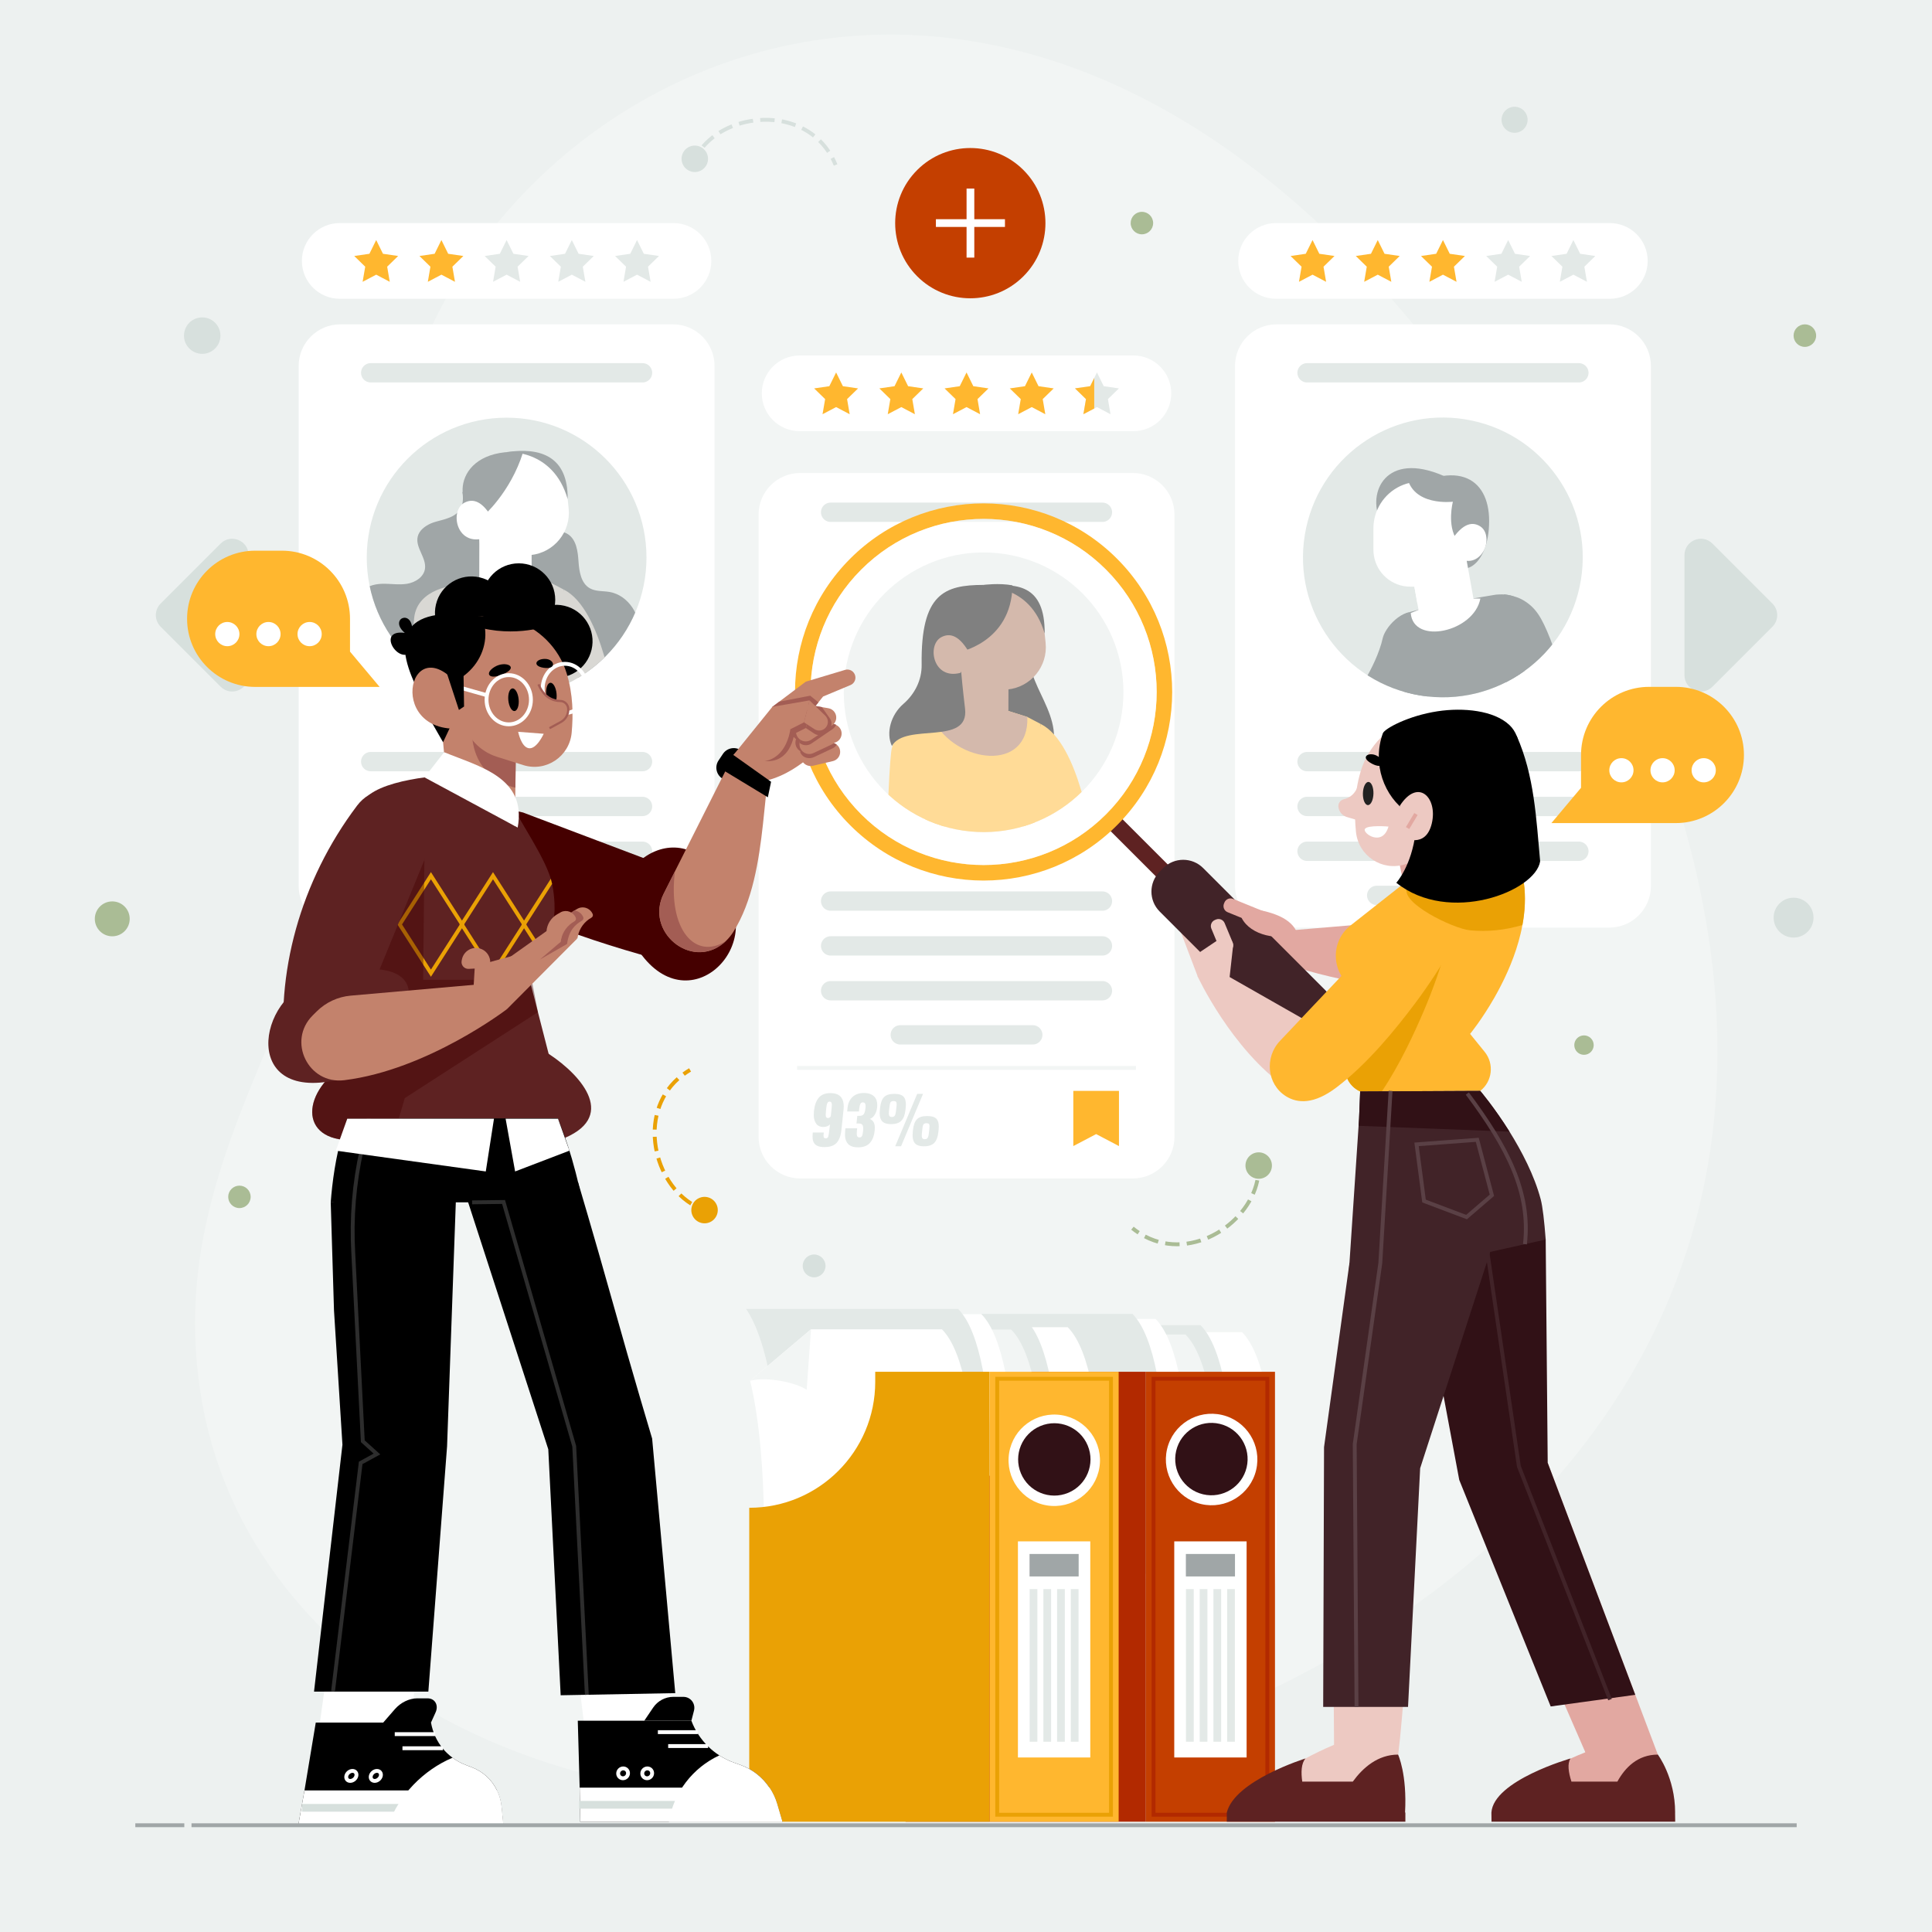 <?xml version="1.0" encoding="UTF-8"?>
<!-- Generator: Adobe Illustrator 27.5.0, SVG Export Plug-In . SVG Version: 6.00 Build 0)  -->
<svg xmlns="http://www.w3.org/2000/svg" xmlns:xlink="http://www.w3.org/1999/xlink" version="1.1" x="0px" y="0px" viewBox="0 0 500 500" style="enable-background:new 0 0 500 500;" xml:space="preserve">
<g id="BACKGROUND">
	<rect y="0" style="fill:#EDF1F0;" width="500" height="500"></rect>
	<path style="fill:#F2F5F4;" d="M282.163,454.834c-122.992,34.336-216.222-15.811-229.831-91.77   c-13.609-75.959,52.178-117.052,48.145-225.964C96.444,28.188,264.321-77.358,390.65,118.067S396.144,423.014,282.163,454.834z"></path>
</g>
<g id="OBJECTS">
	<g>
		<g>
			<path style="fill:#FFFFFF;" d="M321.434,344.757h-54.861c11.513,17.243,8.491,67.244,8.491,67.244h54.861     C329.925,412.001,333.321,356.644,321.434,344.757z"></path>
			<path style="fill:#E3E9E7;" d="M310.688,342.95h-54.861c11.513,17.243,8.491,67.244,8.491,67.244h54.861     C319.18,410.194,322.576,354.837,310.688,342.95z"></path>
			<path style="fill:#F2F5F4;" d="M306.798,345.367h-54.861c11.513,17.243,8.491,67.244,8.491,67.244h54.861     C315.289,412.611,318.685,357.254,306.798,345.367z"></path>
			<path style="fill:#FFFFFF;" d="M299.045,341.328h-54.861c11.513,17.243,8.491,67.244,8.491,67.244h54.861     C307.536,408.571,310.932,353.215,299.045,341.328z"></path>
			<path style="fill:#E3E9E7;" d="M293.067,340.025h-54.861c11.513,17.243,8.491,67.244,8.491,67.244h54.861     C301.558,407.269,304.954,351.913,293.067,340.025z"></path>
			<path style="fill:#FFFFFF;" d="M276.327,343.484h-54.861c11.513,17.243,8.491,67.244,8.491,67.244h54.861     C284.819,410.728,288.215,355.371,276.327,343.484z"></path>
			<path style="fill:#E3E9E7;" d="M265.582,341.677h-54.861c11.513,17.243,8.491,67.244,8.491,67.244h54.861     C274.073,408.921,277.469,353.564,265.582,341.677z"></path>
			<path style="fill:#F2F5F4;" d="M261.691,344.094H206.83c11.513,17.243,8.491,67.244,8.491,67.244h54.861     C270.183,411.338,273.579,355.981,261.691,344.094z"></path>
			<path style="fill:#FFFFFF;" d="M253.938,340.055h-54.861c11.513,17.243,8.491,67.244,8.491,67.244h54.861     C262.43,407.298,265.825,351.942,253.938,340.055z"></path>
			<path style="fill:#E3E9E7;" d="M247.96,338.753h-54.861c11.513,17.243,8.491,67.244,8.491,67.244h54.861     C256.452,405.996,259.848,350.64,247.96,338.753z"></path>
			<path style="fill:#FFFFFF;" d="M252.262,411.264h-54.868c0,0,1.949-32.31-3.26-53.939l15.755-13.305h33.877     C255.659,355.905,252.262,411.264,252.262,411.264z"></path>
			<g>
				<g>
					<path style="fill:#B22900;" d="M296.552,355.016v116.441h-62.189v-81.244l0,0c18.005,0,32.602-14.596,32.602-32.602v-2.595       H296.552z"></path>
					<rect x="296.553" y="355.017" style="fill:#C43F00;" width="33.411" height="116.441"></rect>
					<rect x="298.534" y="356.824" style="fill:none;stroke:#B22900;stroke-miterlimit:10;" width="29.448" height="112.827"></rect>
					<g>
						
							<ellipse transform="matrix(0.229 -0.974 0.974 0.229 -126.065 596.336)" style="fill:#FFFFFF;" cx="313.258" cy="377.716" rx="11.834" ry="11.834"></ellipse>
						
							<ellipse transform="matrix(0.229 -0.974 0.974 0.229 -126.119 596.227)" style="fill:#311116;" cx="313.258" cy="377.716" rx="9.363" ry="9.363"></ellipse>
						<g>
							<rect x="303.896" y="398.904" style="fill:#FFFFFF;" width="18.725" height="55.93"></rect>
							<rect x="306.904" y="402.167" style="fill:#A0A6A7;" width="12.709" height="5.814"></rect>
							<g>
								
									<line style="fill:none;stroke:#E3E9E7;stroke-width:2;stroke-miterlimit:10;" x1="307.932" y1="411.26" x2="307.932" y2="450.756"></line>
								
									<line style="fill:none;stroke:#E3E9E7;stroke-width:2;stroke-miterlimit:10;" x1="311.483" y1="411.26" x2="311.483" y2="450.756"></line>
								
									<line style="fill:none;stroke:#E3E9E7;stroke-width:2;stroke-miterlimit:10;" x1="315.033" y1="411.26" x2="315.033" y2="450.756"></line>
								
									<line style="fill:none;stroke:#E3E9E7;stroke-width:2;stroke-miterlimit:10;" x1="318.584" y1="411.26" x2="318.584" y2="450.756"></line>
							</g>
						</g>
					</g>
				</g>
				<g>
					<path style="fill:#EAA105;" d="M256.095,355.016v116.441h-62.19v-81.244h0c18.005,0,32.602-14.596,32.602-32.602v-2.595       H256.095z"></path>
					<rect x="256.095" y="355.017" style="fill:#FFB72F;" width="33.411" height="116.441"></rect>
					<rect x="258.076" y="356.824" style="fill:none;stroke:#EAA105;stroke-miterlimit:10;" width="29.448" height="112.827"></rect>
					<g>
						
							<ellipse transform="matrix(0.16 -0.987 0.987 0.16 -143.611 586.739)" style="fill:#FFFFFF;" cx="272.801" cy="377.716" rx="11.834" ry="11.833"></ellipse>
						
							<ellipse transform="matrix(0.923 -0.385 0.385 0.923 -124.36 134.091)" style="fill:#311116;" cx="272.801" cy="377.716" rx="9.363" ry="9.363"></ellipse>
						<g>
							<rect x="263.438" y="398.904" style="fill:#FFFFFF;" width="18.725" height="55.93"></rect>
							<rect x="266.446" y="402.167" style="fill:#A0A6A7;" width="12.709" height="5.814"></rect>
							<g>
								
									<line style="fill:none;stroke:#E3E9E7;stroke-width:2;stroke-miterlimit:10;" x1="267.475" y1="411.26" x2="267.475" y2="450.756"></line>
								
									<line style="fill:none;stroke:#E3E9E7;stroke-width:2;stroke-miterlimit:10;" x1="271.025" y1="411.26" x2="271.025" y2="450.756"></line>
								
									<line style="fill:none;stroke:#E3E9E7;stroke-width:2;stroke-miterlimit:10;" x1="274.576" y1="411.26" x2="274.576" y2="450.756"></line>
								
									<line style="fill:none;stroke:#E3E9E7;stroke-width:2;stroke-miterlimit:10;" x1="278.126" y1="411.26" x2="278.126" y2="450.756"></line>
							</g>
						</g>
					</g>
				</g>
			</g>
		</g>
		<g>
			
				<ellipse transform="matrix(0.707 -0.707 0.707 0.707 32.737 194.497)" style="fill:#C43F00;" cx="251.147" cy="57.732" rx="19.447" ry="19.447"></ellipse>
			<g>
				
					<line style="fill:none;stroke:#FFFFFF;stroke-width:2;stroke-miterlimit:10;" x1="251.147" y1="48.796" x2="251.147" y2="66.667"></line>
				
					<line style="fill:none;stroke:#FFFFFF;stroke-width:2;stroke-miterlimit:10;" x1="242.211" y1="57.732" x2="260.082" y2="57.732"></line>
			</g>
		</g>
		<g>
			<path style="fill:#D7E0DD;" d="M458.7,162.195l-15.52,15.52c-2.671,2.671-7.239,0.779-7.239-2.998v-31.041     c0-3.778,4.567-5.67,7.239-2.998l15.52,15.52C460.356,157.854,460.356,160.539,458.7,162.195z"></path>
			<path style="fill:#D7E0DD;" d="M41.574,156.198l15.52-15.52c2.671-2.671,7.239-0.779,7.239,2.998v31.041     c0,3.778-4.567,5.669-7.239,2.998l-15.52-15.52C39.918,160.539,39.918,157.854,41.574,156.198z"></path>
		</g>
		<g>
			<g>
				<path style="fill:#FFFFFF;" d="M293.185,122.41h-86.096c-5.946,0-10.767,4.821-10.767,10.767v161.037      c0,5.946,4.82,10.767,10.767,10.767h86.096c5.946,0,10.767-4.82,10.767-10.767V133.176      C303.952,127.23,299.131,122.41,293.185,122.41z"></path>
				<g>
					<path style="fill:#E3E9E7;" d="M213.437,296.867c-0.665,0-1.217-0.075-1.656-0.225s-0.773-0.38-1.002-0.691       c-0.229-0.316-0.376-0.681-0.441-1.096c-0.033-0.218-0.049-0.458-0.049-0.72c0-0.245,0.014-0.51,0.041-0.793l0.024-0.245h2.837       c-0.044,0.294-0.065,0.545-0.065,0.752c0,0.147,0.011,0.275,0.033,0.384c0.055,0.24,0.237,0.362,0.548,0.368       c0.327,0,0.54-0.145,0.638-0.433c0.098-0.289,0.207-0.987,0.327-2.093c0.005-0.055,0.011-0.095,0.016-0.123l0.106-0.997       c-0.153,0.218-0.376,0.387-0.671,0.507c-0.294,0.12-0.619,0.185-0.973,0.196c-0.044,0-0.087,0-0.131,0       c-0.365-0.005-0.689-0.068-0.973-0.188c-0.316-0.142-0.571-0.339-0.764-0.593c-0.194-0.253-0.35-0.555-0.47-0.904       c-0.12-0.349-0.185-0.725-0.196-1.128c-0.005-0.098-0.008-0.199-0.008-0.302c0-0.311,0.014-0.632,0.041-0.965       c0.158-1.532,0.574-2.695,1.247-3.491c0.673-0.796,1.68-1.194,3.021-1.194c1.325,0.005,2.259,0.379,2.805,1.12       c0.425,0.583,0.638,1.357,0.638,2.322c0,0.262-0.016,0.537-0.049,0.826l-0.54,5.167c-0.06,0.561-0.146,1.06-0.257,1.496       c-0.112,0.436-0.277,0.85-0.495,1.243c-0.218,0.392-0.482,0.717-0.793,0.973c-0.311,0.256-0.701,0.458-1.169,0.605       C214.587,296.793,214.048,296.867,213.437,296.867z M214.279,289.345c0.294,0,0.537-0.155,0.728-0.466l0.237-2.24       c0.027-0.349,0.041-0.613,0.041-0.793c0-0.213-0.046-0.39-0.139-0.531c-0.098-0.147-0.251-0.221-0.458-0.221       c-0.104,0-0.195,0.018-0.274,0.053c-0.079,0.035-0.148,0.099-0.208,0.192c-0.06,0.093-0.11,0.189-0.151,0.29       c-0.041,0.101-0.079,0.249-0.114,0.446c-0.036,0.196-0.064,0.382-0.086,0.556c-0.022,0.174-0.049,0.411-0.082,0.711       c-0.049,0.496-0.074,0.88-0.074,1.153c0,0.163,0.008,0.289,0.025,0.376C213.789,289.186,213.974,289.345,214.279,289.345z"></path>
					<path style="fill:#E3E9E7;" d="M222.113,296.932c-0.589,0-1.098-0.069-1.529-0.208s-0.775-0.338-1.034-0.597       c-0.259-0.259-0.462-0.572-0.609-0.94c-0.147-0.368-0.232-0.778-0.253-1.23c-0.006-0.125-0.006-0.256,0-0.392       c0-0.343,0.016-0.703,0.049-1.079l0.057-0.482h3.042c0,0.005-0.01,0.093-0.029,0.262c-0.019,0.169-0.029,0.256-0.029,0.262       c-0.033,0.3-0.049,0.561-0.049,0.785c0,0.289,0.027,0.51,0.082,0.662c0.093,0.262,0.3,0.393,0.622,0.393       c0.3,0,0.514-0.121,0.642-0.364c0.128-0.242,0.225-0.666,0.29-1.271c0.027-0.234,0.041-0.447,0.041-0.638       c0-0.382-0.052-0.676-0.155-0.883c-0.153-0.305-0.496-0.458-1.03-0.458h-0.564l0.213-1.962h0.507       c0.556,0,0.943-0.151,1.161-0.454c0.218-0.303,0.365-0.808,0.441-1.517c0.022-0.191,0.033-0.362,0.033-0.515       c0-0.272-0.033-0.488-0.098-0.646c-0.098-0.245-0.302-0.368-0.613-0.368c-0.294,0-0.507,0.129-0.638,0.388       c-0.131,0.259-0.226,0.645-0.286,1.157c-0.055,0.534-0.082,0.804-0.082,0.81h-3.042l0.09-0.916       c0.131-1.237,0.568-2.191,1.312-2.862c0.744-0.671,1.705-1.006,2.882-1.006c1.215,0,2.129,0.316,2.739,0.948       c0.507,0.523,0.76,1.251,0.76,2.183c0,0.191-0.011,0.39-0.033,0.597c-0.082,0.763-0.305,1.421-0.671,1.975       c-0.365,0.553-0.777,0.887-1.235,1.002c0.48,0.191,0.834,0.521,1.063,0.989c0.163,0.338,0.245,0.788,0.245,1.349       c0,0.224-0.014,0.466-0.041,0.728c-0.065,0.643-0.195,1.22-0.388,1.729c-0.193,0.51-0.456,0.961-0.789,1.353       c-0.333,0.393-0.759,0.694-1.28,0.904C223.387,296.827,222.789,296.932,222.113,296.932z"></path>
					<path style="fill:#E3E9E7;" d="M230.625,290.922c-1.188,0-2.006-0.297-2.453-0.891c-0.338-0.453-0.507-1.109-0.507-1.971       c0-0.262,0.016-0.545,0.049-0.85l0.049-0.499c0.142-1.308,0.487-2.239,1.034-2.792c0.548-0.553,1.43-0.83,2.645-0.83       c1.21-0.005,2.039,0.27,2.486,0.826c0.338,0.425,0.51,1.068,0.515,1.93c0,0.262-0.016,0.545-0.049,0.85l-0.057,0.515       c-0.131,1.286-0.484,2.227-1.059,2.821C232.704,290.625,231.819,290.922,230.625,290.922z M230.813,289.083       c0.174,0,0.322-0.03,0.441-0.09c0.12-0.06,0.217-0.134,0.29-0.221c0.074-0.087,0.136-0.226,0.188-0.417s0.09-0.373,0.115-0.548       c0.025-0.174,0.053-0.42,0.086-0.736l0.033-0.245c0.06-0.469,0.09-0.839,0.09-1.112c0-0.273-0.06-0.469-0.18-0.589       c-0.12-0.12-0.327-0.18-0.621-0.18c-0.18,0-0.328,0.025-0.446,0.074c-0.117,0.049-0.213,0.11-0.286,0.184       s-0.135,0.2-0.184,0.38c-0.049,0.18-0.084,0.349-0.106,0.507c-0.022,0.158-0.049,0.398-0.082,0.72l-0.033,0.262       c-0.055,0.474-0.082,0.853-0.082,1.136c0,0.289,0.06,0.507,0.18,0.654C230.336,289.009,230.535,289.083,230.813,289.083z        M231.68,296.654l5.691-13.557h1.513l-5.691,13.557H231.68z M239.137,296.662c-1.183,0.005-1.998-0.292-2.445-0.891       c-0.338-0.458-0.51-1.117-0.515-1.979c0-0.262,0.016-0.545,0.049-0.85l0.049-0.491c0.142-1.308,0.486-2.239,1.034-2.792       c0.548-0.553,1.43-0.83,2.645-0.83c1.215-0.005,2.047,0.27,2.494,0.826c0.338,0.425,0.507,1.068,0.507,1.93       c0,0.262-0.016,0.545-0.049,0.85l-0.057,0.515c-0.131,1.286-0.484,2.227-1.059,2.821       C241.215,296.365,240.331,296.662,239.137,296.662z M239.325,294.823c0.142,0,0.266-0.016,0.372-0.049       c0.106-0.033,0.198-0.091,0.274-0.176s0.139-0.174,0.188-0.27s0.091-0.23,0.127-0.405c0.035-0.174,0.064-0.338,0.086-0.49       c0.022-0.153,0.046-0.36,0.074-0.621l0.033-0.245c0.054-0.48,0.082-0.85,0.082-1.112c0.005-0.273-0.052-0.469-0.172-0.589       c-0.12-0.12-0.327-0.18-0.621-0.18c-0.114,0-0.215,0.007-0.302,0.02c-0.087,0.014-0.165,0.042-0.233,0.086       c-0.068,0.044-0.125,0.085-0.172,0.123c-0.046,0.038-0.09,0.105-0.131,0.2c-0.041,0.095-0.072,0.179-0.094,0.249       c-0.022,0.071-0.044,0.181-0.065,0.331c-0.022,0.15-0.039,0.278-0.053,0.384c-0.014,0.106-0.031,0.263-0.053,0.47l-0.033,0.262       c-0.055,0.474-0.082,0.853-0.082,1.137c0,0.289,0.06,0.507,0.18,0.654C238.848,294.749,239.047,294.823,239.325,294.823z"></path>
				</g>
				<g>
					
						<line style="fill:none;stroke:#E3E9E7;stroke-width:5;stroke-linecap:round;stroke-linejoin:round;stroke-miterlimit:10;" x1="214.964" y1="233.199" x2="285.31" y2="233.199"></line>
					
						<line style="fill:none;stroke:#E3E9E7;stroke-width:5;stroke-linecap:round;stroke-linejoin:round;stroke-miterlimit:10;" x1="214.964" y1="244.799" x2="285.31" y2="244.799"></line>
					
						<line style="fill:none;stroke:#E3E9E7;stroke-width:5;stroke-linecap:round;stroke-linejoin:round;stroke-miterlimit:10;" x1="214.964" y1="256.4" x2="285.31" y2="256.4"></line>
					
						<line style="fill:none;stroke:#E3E9E7;stroke-width:5;stroke-linecap:round;stroke-linejoin:round;stroke-miterlimit:10;" x1="232.989" y1="267.818" x2="267.285" y2="267.818"></line>
					
						<line style="fill:none;stroke:#E3E9E7;stroke-width:5;stroke-linecap:round;stroke-linejoin:round;stroke-miterlimit:10;" x1="214.964" y1="132.572" x2="285.31" y2="132.572"></line>
				</g>
				<polygon style="fill:#FFB72F;" points="289.589,282.325 277.771,282.325 277.771,296.605 283.68,293.501 289.589,296.605           "></polygon>
				<line style="fill:none;stroke:#F2F5F4;stroke-miterlimit:10;" x1="293.98" y1="276.371" x2="206.293" y2="276.371"></line>
				<g>
					
						<ellipse transform="matrix(0.098 -0.995 0.995 0.098 51.425 414.889)" style="fill:#E3E9E7;" cx="254.552" cy="179.081" rx="36.197" ry="36.197"></ellipse>
					<g>
						<defs>
							
								<ellipse id="SVGID_1_" transform="matrix(0.098 -0.995 0.995 0.098 51.425 414.889)" cx="254.552" cy="179.081" rx="36.197" ry="36.197"></ellipse>
						</defs>
						<clipPath id="SVGID_00000160166882883434511560000014836227735747350719_">
							<use xlink:href="#SVGID_1_" style="overflow:visible;"></use>
						</clipPath>
						<path style="clip-path:url(#SVGID_00000160166882883434511560000014836227735747350719_);" d="M255.268,200.231        c1.05-12.372,2.1-24.744,3.149-37.117l7.589,1.199c-0.31,3.395,0.09,6.852,1.165,10.087c0.815,2.449,2.005,4.753,3.083,7.099        c1.078,2.346,2.056,4.773,2.405,7.331c0.349,2.558,0.021,5.282-1.358,7.464c-1.38,2.182-3.924,3.708-6.493,3.457"></path>
						<g style="clip-path:url(#SVGID_00000160166882883434511560000014836227735747350719_);">
							<path style="fill:#FFB72F;" d="M269.338,187.367c10.119,5.027,13.372,30.659,13.372,30.659l-19.062,2.856L269.338,187.367z"></path>
							<path style="fill:#FFB72F;" d="M269.338,187.37l-0.431,7.067l-0.845,13.808l-0.122,2.004l-0.39,6.35l-0.489,7.982h-26.52         l-0.023-0.239l-2.983-34.77l-0.186-2.202l7.743-2.068l15.891-1.295l4.897,1.54c0,0.006,0,0.006,0,0.006L269.338,187.37z"></path>
							<g>
								<g>
									<g>
										<g>
											<path style="fill:#FFB72F;" d="M230.628,194.677c-0.615,5.549-1.542,23.616-0.262,38.221l11.307-4.443             c8.479-36.175-0.18-42.194-0.18-42.194S231.491,186.889,230.628,194.677z"></path>
										</g>
									</g>
								</g>
							</g>
							<path style="fill:#A87259;" d="M241.493,186.261l19.488-2.255l4.898,1.538c0,0.005,0,0.005,0,0.005         C266.403,200.024,247.392,197.634,241.493,186.261z"></path>
							<g>
								<g>
									<g>
										<g>
											<path style="fill:#A87259;" d="M256.93,188.804l-5.692-0.011c-2.084-0.004-3.77-1.696-3.766-3.78l0.025-11.277             l13.501,0.025l-0.024,11.012C260.969,187.003,259.159,188.808,256.93,188.804z"></path>
										</g>
									</g>
								</g>
								<g>
									<g>
										<g>
											<path style="fill:#A87259;" d="M257.141,151.858L257.141,151.858c6.534-0.678,12.382,4.069,13.06,10.604l0.405,3.9             c0.627,6.039-3.761,11.443-9.8,12.07l-10.868,1.128c-1.027,0.107-1.947-0.64-2.053-1.667l-1.347-12.975             C245.859,158.383,250.606,152.536,257.141,151.858z"></path>
										</g>
									</g>
								</g>
								<g>
									<g>
										<g>
											<path d="M247.688,168.901c0,0,14.101-2.347,14.34-17.412c-3.443-0.657-7.527-0.116-7.527-0.116             S243.947,161.094,247.688,168.901z"></path>
										</g>
									</g>
								</g>
								<path d="M254.501,151.373c-10.028,0.033-16.233,2.165-15.98,20.681c0.054,3.92-1.751,7.535-4.713,10.104          c-3.257,2.826-4.571,7.484-2.991,10.903c3.487-6.174,20.103,0.109,18.934-9.691c-1.169-9.8-1.488-15.728-1.488-15.728          L254.501,151.373z"></path>
								<g>
									<g>
										<g>
											<path style="fill:#A87259;" d="M251.202,169.579c-2.873-5.415-5.473-5.788-7.572-4.69             c-3.846,2.012-2.168,11.179,4.953,9.235L251.202,169.579z"></path>
										</g>
									</g>
								</g>
								<g>
									<g>
										<g>
											<path d="M254.501,151.927c0,0,12.067-1.093,15.856,12.036C270.482,151.278,263.13,150.647,254.501,151.927z"></path>
										</g>
									</g>
								</g>
								<g>
									<g>
										<g>
											<path style="fill:none;stroke:#E49100;stroke-miterlimit:10;" d="M244.445,173.401"></path>
										</g>
									</g>
								</g>
							</g>
						</g>
					</g>
				</g>
			</g>
			<g>
				<path style="fill:#FFFFFF;" d="M206.949,111.589h86.375c5.409,0,9.794-4.385,9.794-9.795l0,0c0-5.409-4.385-9.794-9.794-9.794      h-86.375c-5.409,0-9.794,4.385-9.794,9.794l0,0C197.155,107.204,201.54,111.589,206.949,111.589z"></path>
				<g>
					<polygon style="fill:#FFB72F;" points="216.384,96.39 218.14,99.948 222.067,100.519 219.225,103.288 219.896,107.199        216.384,105.353 212.872,107.199 213.543,103.288 210.702,100.519 214.628,99.948      "></polygon>
					<polygon style="fill:#FFB72F;" points="233.261,96.39 235.017,99.948 238.943,100.519 236.102,103.288 236.772,107.199        233.261,105.353 229.749,107.199 230.419,103.288 227.578,100.519 231.505,99.948      "></polygon>
					<polygon style="fill:#FFB72F;" points="250.137,96.39 251.893,99.948 255.819,100.519 252.978,103.288 253.649,107.199        250.137,105.353 246.625,107.199 247.296,103.288 244.454,100.519 248.381,99.948      "></polygon>
					<polygon style="fill:#FFB72F;" points="267.013,96.39 268.769,99.948 272.695,100.519 269.854,103.288 270.525,107.199        267.013,105.353 263.501,107.199 264.172,103.288 261.331,100.519 265.257,99.948      "></polygon>
					<polygon style="fill:#E3E9E7;" points="283.889,96.39 285.645,99.948 289.572,100.519 286.731,103.288 287.401,107.199        283.889,105.353 280.378,107.199 281.048,103.288 278.207,100.519 282.133,99.948      "></polygon>
					<polygon style="fill:#FFB72F;" points="283.184,97.816 283.184,105.724 280.38,107.194 281.052,103.287 278.206,100.515        282.133,99.948      "></polygon>
				</g>
			</g>
		</g>
		<g>
			<g>
				<path style="fill:#FFFFFF;" d="M174.159,83.939H88.063c-5.946,0-10.767,4.82-10.767,10.767v134.587      c0,5.946,4.821,10.767,10.767,10.767h86.096c5.946,0,10.767-4.82,10.767-10.767V94.705      C184.926,88.759,180.105,83.939,174.159,83.939z"></path>
				<g>
					
						<line style="fill:none;stroke:#E3E9E7;stroke-width:5;stroke-linecap:round;stroke-linejoin:round;stroke-miterlimit:10;" x1="95.938" y1="197.107" x2="166.284" y2="197.107"></line>
					
						<line style="fill:none;stroke:#E3E9E7;stroke-width:5;stroke-linecap:round;stroke-linejoin:round;stroke-miterlimit:10;" x1="95.938" y1="208.707" x2="166.284" y2="208.707"></line>
					
						<line style="fill:none;stroke:#E3E9E7;stroke-width:5;stroke-linecap:round;stroke-linejoin:round;stroke-miterlimit:10;" x1="95.938" y1="220.308" x2="166.284" y2="220.308"></line>
					
						<line style="fill:none;stroke:#E3E9E7;stroke-width:5;stroke-linecap:round;stroke-linejoin:round;stroke-miterlimit:10;" x1="113.963" y1="231.726" x2="148.259" y2="231.726"></line>
					
						<line style="fill:none;stroke:#E3E9E7;stroke-width:5;stroke-linecap:round;stroke-linejoin:round;stroke-miterlimit:10;" x1="95.938" y1="96.48" x2="166.284" y2="96.48"></line>
				</g>
				<g>
					<circle style="fill:#E3E9E7;" cx="131.111" cy="144.293" r="36.197"></circle>
					<g>
						<defs>
							<circle id="SVGID_00000049930321529590508810000005829197830299463348_" cx="131.111" cy="144.293" r="36.197"></circle>
						</defs>
						<clipPath id="SVGID_00000101068609626745853120000009127494437534224805_">
							<use xlink:href="#SVGID_00000049930321529590508810000005829197830299463348_" style="overflow:visible;"></use>
						</clipPath>
						<g style="clip-path:url(#SVGID_00000101068609626745853120000009127494437534224805_);">
							<path style="fill:#A0A6A7;" d="M139.899,138.958c2.141-1.277,4.956-2.068,7.057-0.726c2.215,1.414,2.582,4.439,2.76,7.061         c0.178,2.622,0.646,5.662,2.934,6.956c1.517,0.858,3.384,0.655,5.102,0.95c4.892,0.842,8.278,6.184,7.641,11.107         c-0.637,4.923-4.694,9.009-9.443,10.456c-4.749,1.447-9.999,0.524-14.43-1.714c-4.431-2.238-8.132-5.698-11.413-9.423         c-2.938-3.335-5.631-6.987-7.132-11.171c-1.215-3.386-3.044-11.23,2.696-10.824c2.455,0.174,4.546,1.543,7.077,1.135         C135.482,142.323,137.599,140.33,139.899,138.958z"></path>
							<path style="fill:#D9D8D4;" d="M145.897,152.58c10.119,5.027,13.372,30.659,13.372,30.659l-19.062,2.856L145.897,152.58z"></path>
							<path style="fill:#A0A6A7;" d="M111.533,135.454c-1.55,0.673-3.069,1.816-3.439,3.465c-0.637,2.84,2.371,5.505,1.875,8.373         c-0.365,2.109-2.547,3.46-4.66,3.796c-2.114,0.336-4.271-0.06-6.41-0.004c-2.139,0.056-4.475,0.715-5.622,2.523         c-1.335,2.104-0.561,4.884,0.525,7.127c1.086,2.243,2.487,4.524,2.304,7.009c-0.206,2.793-2.396,5.158-2.541,7.955         c-0.182,3.503,2.887,6.344,6.063,7.831c4.205,1.969,9.06,2.519,13.599,1.538c4.539-0.98,8.734-3.484,11.752-7.013         c3.781-4.422,5.615-10.242,6.172-16.033c0.557-5.791-0.07-11.623-0.697-17.407c-0.34-3.137-0.68-6.274-1.02-9.411         c-0.283-2.608-0.014-6.344-1.413-8.642c-2.478-4.069-8.346,0.821-8.346,0.821         C120.78,134.404,114.613,134.117,111.533,135.454z"></path>
							<path style="fill:#D9D8D4;" d="M145.896,152.582l-0.431,7.067l-0.845,13.808l-0.122,2.004l-0.39,6.35l-0.49,7.982h-26.52         l-0.023-0.239l-2.983-34.77l-0.186-2.202l7.743-2.068l13.476-3.606l7.312,3.851c0,0.006,0,0.006,0,0.006L145.896,152.582z"></path>
							<path style="fill:#FFFFFF;" d="M121.65,150.512l13.476-3.604l7.312,3.849c0,0.005,0,0.005,0,0.005         C142.962,165.237,127.55,161.885,121.65,150.512z"></path>
							<g>
								<g>
									<g>
										<g>
											<path style="fill:#FFFFFF;" d="M133.488,154.017l-5.692-0.011c-2.084-0.004-3.77-1.696-3.766-3.78l0.024-11.277             l13.501,0.025l-0.024,11.012C137.528,152.216,135.718,154.02,133.488,154.017z"></path>
										</g>
									</g>
								</g>
								<g>
									<g>
										<g>
											<path style="fill:#FFFFFF;" d="M137.541,147.212l-0.002,2.007c-5.737,0.593-12.065-3.233-10.299-12.342l0,0l10.318,0.017             L137.541,147.212z"></path>
										</g>
									</g>
								</g>
								<g>
									<g>
										<g>
											<path style="fill:#FFFFFF;" d="M133.7,117.07L133.7,117.07c6.535-0.678,12.382,4.069,13.06,10.604l0.405,3.9             c0.627,6.039-3.76,11.443-9.8,12.07l-10.868,1.128c-1.027,0.107-1.947-0.64-2.053-1.667l-1.347-12.975             C122.418,123.596,127.165,117.749,133.7,117.07z"></path>
										</g>
									</g>
								</g>
								<g>
									<g>
										<g>
											<path style="fill:#A0A6A7;" d="M124.929,133.688c0,0,7.138-6.064,10.456-16.671             C116.878,115.544,116.679,132.104,124.929,133.688z"></path>
										</g>
									</g>
								</g>
								<g>
									<g>
										<g>
											<path style="fill:#FFFFFF;" d="M127.761,134.792c-2.873-5.416-5.473-5.788-7.572-4.69             c-3.846,2.012-2.168,11.179,4.953,9.235L127.761,134.792z"></path>
										</g>
									</g>
								</g>
								<g>
									<g>
										<g>
											<path style="fill:#A0A6A7;" d="M131.111,117.007c0,0,12.016-0.96,15.805,12.169             C147.026,117.969,139.755,115.725,131.111,117.007z"></path>
										</g>
									</g>
								</g>
								<g>
									<g>
										<g>
											<path style="fill:none;stroke:#E49100;stroke-miterlimit:10;" d="M121.004,138.613"></path>
										</g>
									</g>
								</g>
							</g>
							<g>
								<g>
									<g>
										<g>
											<path style="fill:#D9D8D4;" d="M107.187,159.89c-0.615,5.549-1.543,23.616-0.262,38.221l11.307-4.444             c8.479-36.175-0.181-42.194-0.181-42.194S108.05,152.101,107.187,159.89z"></path>
										</g>
									</g>
								</g>
							</g>
						</g>
					</g>
				</g>
			</g>
			<g>
				<path style="fill:#FFFFFF;" d="M87.923,77.321h86.375c5.409,0,9.794-4.385,9.794-9.795l0,0c0-5.409-4.385-9.794-9.794-9.794      H87.923c-5.409,0-9.794,4.385-9.794,9.794l0,0C78.129,72.936,82.514,77.321,87.923,77.321z"></path>
				<g>
					<polygon style="fill:#FFB72F;" points="97.358,62.122 99.114,65.68 103.041,66.251 100.2,69.02 100.87,72.931 97.358,71.084        93.846,72.931 94.517,69.02 91.676,66.251 95.602,65.68      "></polygon>
					<polygon style="fill:#FFB72F;" points="114.235,62.122 115.991,65.68 119.917,66.251 117.076,69.02 117.746,72.931        114.235,71.084 110.723,72.931 111.393,69.02 108.552,66.251 112.479,65.68      "></polygon>
					<polygon style="fill:#E3E9E7;" points="131.111,62.122 132.867,65.68 136.793,66.251 133.952,69.02 134.623,72.931        131.111,71.084 127.599,72.931 128.27,69.02 125.428,66.251 129.355,65.68      "></polygon>
					<polygon style="fill:#E3E9E7;" points="147.987,62.122 149.743,65.68 153.67,66.251 150.828,69.02 151.499,72.931        147.987,71.084 144.475,72.931 145.146,69.02 142.305,66.251 146.231,65.68      "></polygon>
					<polygon style="fill:#E3E9E7;" points="164.863,62.122 166.619,65.68 170.546,66.251 167.705,69.02 168.375,72.931        164.863,71.084 161.352,72.931 162.022,69.02 159.181,66.251 163.107,65.68      "></polygon>
				</g>
			</g>
		</g>
		<g>
			<g>
				<path style="fill:#FFFFFF;" d="M416.484,83.939h-86.096c-5.946,0-10.767,4.82-10.767,10.767v134.587      c0,5.946,4.82,10.767,10.767,10.767h86.096c5.946,0,10.767-4.82,10.767-10.767V94.705      C427.251,88.759,422.43,83.939,416.484,83.939z"></path>
				<g>
					
						<line style="fill:none;stroke:#E3E9E7;stroke-width:5;stroke-linecap:round;stroke-linejoin:round;stroke-miterlimit:10;" x1="338.263" y1="197.107" x2="408.609" y2="197.107"></line>
					
						<line style="fill:none;stroke:#E3E9E7;stroke-width:5;stroke-linecap:round;stroke-linejoin:round;stroke-miterlimit:10;" x1="338.263" y1="208.707" x2="408.609" y2="208.707"></line>
					
						<line style="fill:none;stroke:#E3E9E7;stroke-width:5;stroke-linecap:round;stroke-linejoin:round;stroke-miterlimit:10;" x1="338.263" y1="220.308" x2="408.609" y2="220.308"></line>
					
						<line style="fill:none;stroke:#E3E9E7;stroke-width:5;stroke-linecap:round;stroke-linejoin:round;stroke-miterlimit:10;" x1="356.288" y1="231.726" x2="390.584" y2="231.726"></line>
					
						<line style="fill:none;stroke:#E3E9E7;stroke-width:5;stroke-linecap:round;stroke-linejoin:round;stroke-miterlimit:10;" x1="338.263" y1="96.48" x2="408.609" y2="96.48"></line>
				</g>
				<g>
					
						<ellipse transform="matrix(0.161 -0.987 0.987 0.161 170.871 489.608)" style="fill:#E3E9E7;" cx="373.436" cy="144.293" rx="36.197" ry="36.197"></ellipse>
					<g>
						<defs>
							
								<ellipse id="SVGID_00000029029246815520342640000013466699772307564451_" transform="matrix(0.161 -0.987 0.987 0.161 170.871 489.608)" cx="373.436" cy="144.293" rx="36.197" ry="36.197"></ellipse>
						</defs>
						<clipPath id="SVGID_00000088847542226215775330000004114584170750201021_">
							<use xlink:href="#SVGID_00000029029246815520342640000013466699772307564451_" style="overflow:visible;"></use>
						</clipPath>
						<g style="clip-path:url(#SVGID_00000088847542226215775330000004114584170750201021_);">
							<path style="fill:#A0A6A7;" d="M364.484,158.523l8.03,2.505c-0.013,0.238-0.145,2.604-0.516,5.862         c-0.548,4.791-1.606,11.492-3.536,16.184c-0.436,1.051-1.328,2.452-2.584,3.985L353.2,175.985         c1.619-2.551,3.836-7.126,4.636-10.78c0.291-1.348,1.527-3.344,3.265-4.837c0.859-0.747,1.844-1.368,2.901-1.718         c0.04-0.02,0.092-0.04,0.132-0.046c0.106-0.027,0.205-0.06,0.304-0.092L364.484,158.523z"></path>
							<g>
								<path style="fill:#A0A6A7;" d="M395.518,167.868c0,0.04-0.007,0.079-0.013,0.112c-0.423,3.014-1.038,6.047-1.811,8.981          c-1.375,5.194-3.271,10.098-5.558,14.096c-0.899,1.566-1.857,3-2.868,4.256c-0.159,0.192-0.317,0.383-0.476,0.568          l-0.872-0.958l-0.198-0.218l-18.498,3.594l-2.966-27.087l-1.216-1.328c-0.516-1.89-0.833-3.364-0.998-4.56          c-0.211-1.626,0.218-3.212,1.117-4.467c0.277-0.39,0.601-0.753,0.965-1.071c0.046-0.04,0.099-0.086,0.145-0.126          c0.621-0.516,1.355-0.912,2.168-1.15c0.02-0.007,0.033-0.007,0.053-0.013c6.311-1.85,17.48-3.767,21.346-4.388          c0.205-0.033,0.383-0.066,0.548-0.092c0.496-0.079,0.786-0.126,0.813-0.126c2.372-0.218,4.163,0.132,5.485,0.952          c1.883,1.156,2.809,3.251,3.106,5.941C396.021,162.845,395.882,165.257,395.518,167.868z"></path>
							</g>
							<path style="fill:#A0A6A7;" d="M357.202,134.657c-3.378-7.169,1.39-18.015,16.397-11.507L357.202,134.657z"></path>
							<path style="fill:#FFFFFF;" d="M365.101,158.654c0.646,8.368,16.408,4.896,18.018-3.749l-8.796,0.01L365.101,158.654z"></path>
							<path style="fill:#A0A6A7;" d="M374.647,143.399c2.735,7.334,10.738,3.654,10.741-8.584c0.003-11.267-8.699-16.98-25.5-5.607         L374.647,143.399z"></path>
							<polygon style="fill:#FFFFFF;" points="367.492,159.951 381.73,157.129 378.317,138.098 364.079,140.92        "></polygon>
							<path style="fill:#FFFFFF;" d="M366.832,156.273l3.289-0.59c3.004-0.539,5.003-3.411,4.464-6.415l-1.778-9.914l-8.728,1.565         L366.832,156.273z"></path>
							<g>
								<g>
									<g>
										<path style="fill:#FFFFFF;" d="M379.543,136.713v15.114h-14.559c-4.745,0-8.671-3.45-9.411-7.983            c-0.086-0.509-0.132-1.031-0.132-1.56v-5.571c0-0.581,0.04-1.15,0.126-1.705c0.159-1.143,0.482-2.227,0.952-3.245            c1.883-4.183,6.086-7.098,10.977-7.098c0.304,0,0.615,0.013,0.906,0.033c4.494,0.337,8.3,3.139,10.078,7.064            c0.449,1.018,0.773,2.102,0.932,3.245C379.503,135.563,379.543,136.132,379.543,136.713z"></path>
									</g>
								</g>
							</g>
							<g>
								<path style="fill:#A0A6A7;" d="M364.079,123.012c1.327,8.161,11.927,6.832,11.927,6.832s-1.611,6.077,1.074,9.987          l6.04-3.588l-3.325-9.689L364.079,123.012z"></path>
								<g>
									<g>
										<path style="fill:#FFFFFF;" d="M375.451,140.101c3.219-4.954,5.747-5.09,7.668-3.857c2.389,1.533,2.087,6.318-0.932,8.273            c-2.64,1.709-6.172-0.151-6.584-3.268L375.451,140.101z"></path>
									</g>
								</g>
							</g>
							<path style="fill:#A0A6A7;" d="M404.038,174.295l-14.132,2.87c-5.851-17.882-0.61-23.338-0.61-23.338s2.837,0.28,4.845,1.461         c3.263,1.909,4.809,4.37,7.079,10.11C402.123,167.685,403.059,170.581,404.038,174.295z"></path>
						</g>
					</g>
				</g>
			</g>
			<g>
				<path style="fill:#FFFFFF;" d="M330.249,77.321h86.375c5.409,0,9.794-4.385,9.794-9.795l0,0c0-5.409-4.385-9.794-9.794-9.794      h-86.375c-5.409,0-9.795,4.385-9.795,9.794l0,0C320.454,72.936,324.839,77.321,330.249,77.321z"></path>
				<g>
					<polygon style="fill:#FFB72F;" points="339.684,62.122 341.44,65.68 345.366,66.251 342.525,69.02 343.196,72.931        339.684,71.084 336.172,72.931 336.842,69.02 334.001,66.251 337.928,65.68      "></polygon>
					<polygon style="fill:#FFB72F;" points="356.56,62.122 358.316,65.68 362.242,66.251 359.401,69.02 360.072,72.931        356.56,71.084 353.048,72.931 353.719,69.02 350.878,66.251 354.804,65.68      "></polygon>
					<polygon style="fill:#FFB72F;" points="373.436,62.122 375.192,65.68 379.119,66.251 376.277,69.02 376.948,72.931        373.436,71.084 369.924,72.931 370.595,69.02 367.754,66.251 371.68,65.68      "></polygon>
					<polygon style="fill:#E3E9E7;" points="390.313,62.122 392.068,65.68 395.995,66.251 393.154,69.02 393.824,72.931        390.313,71.084 386.8,72.931 387.471,69.02 384.63,66.251 388.556,65.68      "></polygon>
					<polygon style="fill:#E3E9E7;" points="407.189,62.122 408.945,65.68 412.871,66.251 410.03,69.02 410.701,72.931        407.189,71.084 403.677,72.931 404.348,69.02 401.506,66.251 405.433,65.68      "></polygon>
				</g>
			</g>
		</g>
		<g>
			<g>
				<g>
					<g>
						<path style="fill:#E2A8A1;" d="M366.658,256.082c3.45,0.216,6.515-1.562,8.188-4.296c0.881-1.444,1.376-3.155,1.324-4.98        c-0.112-4.11-2.949-7.475-6.692-8.478c-0.98-0.263-2.024-0.364-3.098-0.274l-38.822,3.271l-0.053,0.002l-0.252,6.14        C327.254,247.466,343.892,254.66,366.658,256.082z"></path>
					</g>
				</g>
				<path style="fill:#E2A8A1;" d="M319.289,246.014c3.589-4.057,7.226-5.082,12.044-2.598      C331.333,243.416,325.136,241.299,319.289,246.014z"></path>
			</g>
			<g>
				<polygon style="fill:#EDC9C2;" points="309.982,252.756 301.907,231.524 320.661,246.743 314.286,256.802     "></polygon>
				<path style="fill:#EDC9C2;" d="M312.579,242.01l-10.672-10.482l0.104-0.457c0.411-1.795,0.012-3.676-1.092-5.145      c-0.175-0.238-0.172-0.557-0.005-0.785c0.026-0.036,0.059-0.067,0.091-0.099c0.888-0.812,2.202-0.863,3.136-0.18      c0.156,0.114,0.294,0.251,0.429,0.406l0.547,0.749l0.054,0.077c0.939,1.293,1.182,2.959,0.652,4.465l6.541,11.093      L312.579,242.01z"></path>
				<path style="fill:#E2A8A1;" d="M307.73,239.387l-4.191-5.748c0.865-2.903,0.174-4.734-0.931-6.202      c-0.175-0.238-0.172-0.557-0.005-0.785c0.026-0.036,0.059-0.068,0.091-0.099c0.678-0.626,1.612-0.797,2.423-0.536l0.054,0.077      c0.939,1.293,1.182,2.959,0.652,4.465l-0.739,3.288L307.73,239.387z"></path>
				<path style="fill:#EDC9C2;" d="M305.083,233.845l0.104-0.455c0.411-1.791,0.012-3.673-1.091-5.143l0,0      c-0.204-0.272-0.168-0.654,0.082-0.884l0,0c1.037-0.951,2.657-0.85,3.568,0.222l0.599,0.827      c0.937,1.293,1.181,2.962,0.654,4.469l0,0l6.756,11.45L305.083,233.845z"></path>
			</g>
			<g>
				<g>
					
						<rect x="294.224" y="208.87" transform="matrix(0.707 -0.707 0.707 0.707 -69.407 274.297)" style="fill:#5E2222;" width="4.357" height="24.12"></rect>
				</g>
				<path style="fill:#412328;" d="M343.039,266.644l-0.923,0.923c-2.852,2.852-7.475,2.852-10.327,0l-31.661-31.661      c-2.852-2.852-2.852-7.475,0-10.327l0.923-0.923c2.852-2.852,7.475-2.852,10.327,0l31.661,31.661      C345.89,259.169,345.89,263.793,343.039,266.644z"></path>
				<g>
					<path style="fill:#FFB72F;" d="M220.042,144.571c-19.057,19.057-19.057,49.963,0,69.02c19.064,19.064,49.963,19.057,69.02,0       c19.064-19.064,19.064-49.956,0-69.02C270.005,125.514,239.106,125.507,220.042,144.571z M286.227,210.755       c-17.486,17.486-45.848,17.486-63.341-0.008c-17.486-17.486-17.486-45.848,0-63.334c17.493-17.493,45.856-17.493,63.341-0.008       C303.72,164.899,303.72,193.262,286.227,210.755z"></path>
					<path style="opacity:0.5;fill:#FFFFFF;" d="M286.227,147.406c17.493,17.493,17.493,45.856,0,63.349       c-17.486,17.486-45.848,17.486-63.341-0.008c-17.486-17.486-17.486-45.848,0-63.334       C240.379,129.92,268.741,129.92,286.227,147.406z"></path>
				</g>
			</g>
			<g>
				<g>
					<g>
						<g>
							<path style="fill:#E2A8A1;" d="M418.6,438.381c0,0,12.225,14.626,13.382,24.858c0.702,6.206-8.183,5.895-18.505,5.819         l-22.993-0.169c-2.6-0.019-3.621-3.397-1.456-4.838c0.934-0.621,2.288-1.059,4.246-1.097c0,0,5.047-4.68,17.014-9.466         c0,0,1.122-13.988-3.888-22.705L418.6,438.381z"></path>
						</g>
						<polygon style="fill:#E2A8A1;" points="429.425,455.088 400.546,378.574 377.652,378.574 410.288,453.488       "></polygon>
					</g>
				</g>
				<g>
					<polygon style="fill:#EDC9C2;" points="355.898,329.811 348.307,379.968 367.536,379.968 382.244,329.811      "></polygon>
					<g>
						<g>
							<g>
								<path style="fill:#EDC9C2;" d="M320.267,464.867c-1.623,1.499-0.428,4.236,1.781,4.219          c5.004-0.037,15.054-0.113,22.216-0.171c2.984-0.02,5.84-0.027,8.355-0.181c0.696-0.04,1.371-0.094,2.007-0.167          c4.716-0.502,7.753-1.846,7.285-5.499c-0.441-3.405-0.368-6.456-0.087-8.977c0.053-0.515,0.12-1.017,0.194-1.485          c0.582-3.826,3.344-38.866,3.344-38.866l-18.638,19.054l-1.35,18.708c-11.399,4.756-20.557,11.854-20.557,11.854          C322.555,463.435,321.142,464.058,320.267,464.867z"></path>
							</g>
						</g>
						<polygon style="fill:#EDC9C2;" points="345.259,452.384 344.743,380.801 363.945,379.774 361.824,454.091       "></polygon>
					</g>
				</g>
				<g>
					<polygon style="fill:#E2A8A1;" points="359.659,210.898 365.33,239.177 380.78,232.04 377.91,205.934 377.845,204.644      "></polygon>
					<path style="fill:#FFB72F;" d="M394,239.386c-0.261,1.471-0.61,2.919-1.013,4.336c-1.536,5.436-3.954,10.458-6.242,14.478       c-3.257,5.686-6.286,9.369-6.286,9.369l3.78,4.662c2.505,3.094,1.983,7.647-1.155,10.098l-25.458,0.12l-5.621,0.022       c-3.203-1.449-4.728-5.12-3.497-8.41l2.647-7.125l0.076-10.61c-0.349-0.174-0.675-0.359-0.991-0.577       c-5.534-3.595-6.177-11.689-0.948-16.057l14.249-11.231h2.222l26.406,0.022l2.201-0.022       C394.871,232.12,394.665,235.813,394,239.386z"></path>
					<path style="fill:#EAA105;" d="M374.076,246.108c-1.264,4.238-3.105,9.652-5.479,15.251c-2.571,6.024-6.253,14.042-10.97,21.09       l-5.621,0.022c-3.203-1.449-4.728-5.12-3.497-8.41l2.647-7.125l0.076-10.61c-0.349-0.174-0.675-0.359-0.991-0.577l2.255-3.976       l4.762-7.44c1.122-2.669,3.992-5.027,6.628-5.681c1.514-0.37,2.626,1.235,4.227,1.725       C372.753,241.815,375.459,241.434,374.076,246.108z"></path>
					<g>
						<path style="fill:#EDC9C2;" d="M340.145,265.337l-23.865-13.587l-6.396,0.823c0,0,8.759,19.012,23.189,29.047        C342.996,288.519,353.209,273.87,340.145,265.337z"></path>
						<path style="fill:#EDC9C2;" d="M319.102,244.947l-0.994,8.962l-5.529-1.126l-3.021-5.722l6.184-4.151        c0.575-0.386,1.301-0.474,1.952-0.236l0,0C318.63,243.017,319.212,243.955,319.102,244.947z"></path>
					</g>
					<path style="fill:#FFB72F;" d="M375.128,246.249c-2.244,3.819-5.318,8.638-8.968,13.499       c-4.871,6.488-12.157,15.529-20.313,21.702c-5.806,4.394-10.053,4.136-13.059,2.245c-4.922-3.096-5.549-10.066-1.552-14.29       l21.586-22.809l7.554-10.145c1.736-2.32,4.404-3.574,7.122-3.574c1.558,0,3.133,0.415,4.565,1.27       C376.229,236.655,377.592,242.049,375.128,246.249z"></path>
					<path style="fill:#EAA105;" d="M394,239.386c-4.39,1.329-9.031,1.819-13.595,1.373c-4.337-0.424-18.278-7.195-16.199-11.046       c0.294-0.545,27.964-1.231,27.964-1.231l2.201-0.022C394.871,232.12,394.665,235.813,394,239.386z"></path>
					<g>
						<path style="fill:#EDC9C2;" d="M383.964,193.528l-1.676,6.843l-0.768,3.119l-2.055,8.373c-1.11,4.52-4.481,8.144-8.909,9.576        l-6.885,2.227c-5.968,1.93-12.149-2.178-12.752-8.421c-0.442-4.581-0.478-9.93,1.226-15.625        c1.982-6.616,7.238-11.811,13.521-13.916l0.025-0.008l1.103-0.338l0.119-0.031c0.551-0.148,1.118-0.271,1.685-0.368        c1.346-0.249,2.739-0.362,4.146-0.331l4.466,0.097C381.759,184.824,385.046,189.109,383.964,193.528z"></path>
						<path style="fill:#EDC9C2;" d="M351.732,202.197c-0.606,3.264-2.533,4.322-3.958,4.649c-0.915,0.209-1.518,1.081-1.396,2.012        l0,0c0.161,1.228,1.03,2.247,2.218,2.598l4.203,1.243c2.262,0.255,4.253-1.493,4.292-3.77l0.133-7.716L351.732,202.197z"></path>
						<path style="fill:#212121;" d="M352.717,205.329c-0.04,1.654,0.539,3.01,1.293,3.028c0.754,0.018,1.398-1.308,1.438-2.962        c0.04-1.654-0.539-3.01-1.293-3.028C353.401,202.35,352.757,203.676,352.717,205.329z"></path>
						<path d="M355.065,197.648c2.84,1.499,3.73-0.301,1.729-1.776C354.642,194.285,351.531,195.782,355.065,197.648z"></path>
						<path style="fill:#FFFFFF;" d="M359.338,213.913c0,0-5.367-0.472-6.094,0.611        C352.517,215.608,357.781,219.306,359.338,213.913z"></path>
						<path d="M364.342,210.342c-6.186-4.18-9.276-12.694-6.466-20.555c0.44-1.221,6.584-4.558,14.172-5.712        c6.647-1.011,14.562-0.231,18.577,3.547c6.859,6.456-1.366,23.588-1.366,23.588L364.342,210.342z"></path>
						<path d="M366.387,215.29c-1.091,8.945-5.024,13.169-5.024,13.169c13.688,10.921,36.061,2.222,37.226-5.557        c-1.019-11.128-1.499-22.193-6.072-32.454l-25.471,17.909L366.387,215.29z"></path>
						<path style="fill:#EDC9C2;" d="M362.263,208.547c4.727-7.334,9.874-2.107,8.284,4.558c-1.591,6.665-7.297,3.662-7.297,3.662        L362.263,208.547z"></path>
						<line style="fill:none;stroke:#E2A8A1;stroke-miterlimit:10;" x1="364.283" y1="214.297" x2="366.446" y2="210.668"></line>
					</g>
					<polygon style="fill:#311116;" points="400.024,320.794 400.546,378.574 423.208,438.617 401.319,441.628 377.652,383.005        365.365,317.249      "></polygon>
					<polyline style="fill:none;stroke:#412328;stroke-miterlimit:10;" points="384.565,321.485 393.085,379.5 416.669,439.852             "></polyline>
					<g>
						<path style="fill:#412328;" d="M400.024,320.794l-51.139,11.379l2.717-40.813l0.12-1.754l0.283-7.135l27.234-0.131        l3.845-0.011c0,0,3.66,4.303,7.571,10.534c3.126,5.022,6.427,11.286,8.083,17.539        C399.24,312.308,399.665,316.034,400.024,320.794z"></path>
					</g>
					<path style="fill:#311116;" d="M390.65,292.868l-39.048-1.507l0.119-1.753l0.288-7.139l27.234-0.127l3.845-0.017       C383.088,282.325,386.746,286.635,390.65,292.868z"></path>
					<polygon style="fill:none;stroke:#5A4045;stroke-miterlimit:10;" points="366.603,296.158 382.318,294.982 386.105,309.337        379.541,314.98 368.536,310.827      "></polygon>
				</g>
			</g>
			<path style="fill:#E2A8A1;" d="M321.324,237.542L321.324,237.542c2.353,4.637,9.661,5.97,14.443,4.054     c-1.429-3.877-6.235-5.855-14.183-6.734L321.324,237.542z"></path>
			<polygon style="fill:#412328;" points="349.238,326.873 342.661,374.506 342.439,441.751 364.398,441.751 367.536,379.968      387.852,317.249    "></polygon>
			<polyline style="fill:none;stroke:#5A4045;stroke-miterlimit:10;" points="359.877,282.325 357.225,326.873 350.601,373.744      351.069,441.751    "></polyline>
			<path style="fill:none;stroke:#5A4045;stroke-miterlimit:10;" d="M379.74,283.009c10.341,13.822,16.448,25.586,14.913,38.981"></path>
			<path style="fill:#EDC9C2;" d="M318.109,246.178l-0.282,0.117c-0.871,0.362-1.87-0.051-2.232-0.922l-2.099-5.052     c-0.362-0.871,0.051-1.87,0.922-2.232l0.282-0.117c0.871-0.362,1.871,0.051,2.232,0.922l2.1,5.051     C319.393,244.816,318.98,245.816,318.109,246.178z"></path>
			<path style="fill:#E2A8A1;" d="M329.333,238.638l-0.115,0.283c-0.356,0.874-1.352,1.293-2.226,0.938l-9.288-3.781     c-0.874-0.356-1.293-1.352-0.938-2.226l0.115-0.283c0.356-0.874,1.352-1.293,2.226-0.938l9.288,3.782     C329.268,236.768,329.688,237.764,329.333,238.638z"></path>
			<g>
				<path style="fill:#5E2222;" d="M363.624,469.086c0.556-9.942-1.8-14.995-1.8-14.995c-5.264,0-9.12,3.414-11.717,6.983h-13.085      c-0.342-2.382-0.273-4.698,0.839-5.986c0,0-18.345,5.69-20.366,13.998v2.372h46.215v-2.372H363.624z"></path>
				<path style="fill:#5E2222;" d="M433.511,469.086h0.012c0-9.069-4.472-14.995-4.472-14.995c-5.263,0-8.512,3.414-10.473,6.983      h-11.892c-0.767-2.382-1.11-4.698-0.228-5.986c0,0-19.941,5.69-20.482,13.998l0.029,2.372h47.535L433.511,469.086z"></path>
			</g>
		</g>
		<g>
			<g>
				<g>
					<g>
						<polygon style="fill:#FFFFFF;" points="81.748,453.29 105.114,454.341 109.148,422.574 85.822,423.977       "></polygon>
						<g>
							<path d="M77.193,472.37h53.067l-0.466-4.737c-0.157-1.545-0.559-2.98-1.177-4.277c-1.308-2.759-3.597-4.884-6.588-6.015         l-1.339-0.506c-1.313-0.497-2.509-1.15-3.581-1.941c-0.922-0.681-1.75-1.453-2.464-2.327         c-1.563-1.876-2.635-4.176-3.107-6.77H81.721l-2.92,17.559L77.193,472.37z"></path>
							<line style="fill:none;stroke:#FFFFFF;stroke-miterlimit:10;" x1="102.161" y1="448.792" x2="112.644" y2="448.792"></line>
							<line style="fill:none;stroke:#FFFFFF;stroke-miterlimit:10;" x1="104.156" y1="452.442" x2="114.639" y2="452.442"></line>
							<g>
								<path style="fill:none;stroke:#FFFFFF;stroke-miterlimit:10;" d="M89.636,459.603c-0.161,0.715,0.287,1.294,1.002,1.294          c0.715,0,1.425-0.579,1.586-1.294c0.161-0.715-0.287-1.294-1.002-1.294C90.507,458.31,89.797,458.889,89.636,459.603z"></path>
								<path style="fill:none;stroke:#FFFFFF;stroke-miterlimit:10;" d="M95.967,459.603c-0.161,0.715,0.287,1.294,1.001,1.294          c0.714,0,1.424-0.579,1.586-1.294c0.161-0.715-0.287-1.294-1.002-1.294S96.128,458.889,95.967,459.603z"></path>
							</g>
							<path style="fill:#FFFFFF;" d="M77.193,472.37h53.067l-0.466-4.737c-0.157-1.545-0.559-2.98-1.177-4.277H78.802         L77.193,472.37z"></path>
							
								<line style="fill:none;stroke:#D7E0DD;stroke-width:2;stroke-miterlimit:10;" x1="111.544" y1="467.863" x2="78.172" y2="467.863"></line>
							<path style="fill:#FFFFFF;" d="M100.478,472.37h29.783l-0.466-4.737c-0.157-1.545-0.559-2.98-1.177-4.277         c-1.308-2.759-3.597-4.884-6.588-6.015l-1.339-0.506c-1.313-0.497-2.509-1.15-3.581-1.941         C109.582,458.086,103.169,464.607,100.478,472.37z"></path>
							<path d="M111.539,445.797l1.194-2.64c0.841-1.859-0.173-3.628-2.079-3.628h-2.658c-2.099,0-4.295,1.066-5.83,2.831         l-2.99,3.437H111.539z"></path>
						</g>
					</g>
				</g>
				<path style="fill:#5E2222;" d="M144.928,294.985H88.871c-12.459-1.266-10.013-14.985,4.02-21.508      c0.336-0.165,0.684-0.319,1.038-0.468l45.611-1.756c0.787,0.433,1.614,0.924,2.446,1.471c0.046,0.029,0.086,0.057,0.131,0.086      C150.636,278.426,160.164,289.379,144.928,294.985z"></path>
				<path d="M85.594,311.165h65.115c-4.193-21.992-12.419-33.703-12.419-33.703l-39.768-2.368      C89.084,284.395,86.356,300.89,85.594,311.165z"></path>
				<polygon points="81.272,437.782 110.858,437.782 115.7,374.325 118.152,305.892 85.594,311.165 86.439,339.148 88.623,373.89           "></polygon>
				<path style="fill:none;stroke:#2D2D2D;stroke-miterlimit:10;" d="M86.181,437.782l7.161-59.185l4.216-2.3l-3.665-3.305      l-2.472-48.821c-0.507-8.967,0.233-17.961,2.199-26.725l2.042-9.101"></path>
			</g>
			<g>
				<path style="fill:#450000;" d="M187.881,231.262c10.053,15.085-11.736,34.847-24.137,12.268L187.881,231.262z"></path>
				<path style="fill:#450000;" d="M161.621,239.266c-6.52-16.915,19.056-31.447,26.232-6.707L161.621,239.266z"></path>
				<path style="fill:#450000;" d="M181.892,227.872l-3.061,22.205c-7.682-0.878-41.708-10.86-53.304-19.073      c-4.963-3.517-6.406-10.266-3.279-15.488c1.299-2.165,3.215-3.776,5.408-4.714c2.388-1.022,5.091-1.255,7.717-0.523      L181.892,227.872z"></path>
				<g>
					<path d="M193.739,199.535l-1.141,1.708c-1.029,1.541-3.113,1.956-4.653,0.927l-1.059-0.708       c-1.541-1.029-1.956-3.113-0.927-4.653l1.141-1.708c1.029-1.541,3.112-1.956,4.653-0.926l1.059,0.708       C194.354,195.911,194.769,197.994,193.739,199.535z"></path>
					<path style="fill:#C3826C;" d="M201.492,192.103c-5.113,6.82-1.751,33.409-11.733,49.111c-0.562,0.88-1.205,1.656-1.906,2.332       c-0.216,0.206-0.439,0.402-0.666,0.588c-8.448,6.91-20.332-3.096-15.426-12.845l2.919-5.799l15.16-30.127L201.492,192.103z"></path>
					<path style="fill:#A35D54;" d="M187.854,243.547c-0.207,0.197-0.419,0.384-0.636,0.563c-8.44,6.95-20.368-3.06-15.453-12.825       l2.916-5.794c-1.908,15.157,5.292,23.069,13.167,18.051C187.851,243.544,187.85,243.543,187.854,243.547z"></path>
					<g>
						<path style="fill:#C3826C;" d="M189.84,195.361l-0.168,7.255c13.266,1.262,19.255-6.963,23.908-9.584l-11.574-10.739        L189.84,195.361z"></path>
						<path style="fill:#C3826C;" d="M208.301,186.717c-0.187,0.251-0.333,0.54-0.416,0.86c-0.022,0.088-0.04,0.17-0.052,0.256        c-0.148,0.896,0.205,1.783,0.877,2.336c0.255,0.216,0.557,0.381,0.89,0.481l2.099,0.638l2.966,0.894        c0.426,0.127,0.854,0.134,1.253,0.041c0.563-0.127,1.062-0.448,1.411-0.916c0.187-0.251,0.328-0.545,0.411-0.864        c0.301-1.171-0.305-2.369-1.392-2.842l-0.006-0.004c-0.058-0.026-0.121-0.047-0.184-0.068l-5.02-1.698        c-0.047-0.018-0.099-0.03-0.15-0.043C209.958,185.508,208.904,185.91,208.301,186.717z"></path>
						<path style="fill:#C3826C;" d="M221.346,174.956c-0.242-1.208-1.471-1.945-2.65-1.591l-10.165,3.054l-8.643,6.506l4.825,7.718        l8.298-10.384l7.092-2.964C221.021,176.912,221.542,175.933,221.346,174.956z"></path>
						<polygon style="fill:#A35D54;" points="199.888,182.926 201.658,181.593 209.686,180.045 211.801,181.773 204.256,190.844               "></polygon>
						<path style="fill:#C3826C;" d="M217.35,195.221c-0.228,0.841-0.894,1.531-1.803,1.751l-5.161,1.211        c-1.326,0.309-2.671-0.492-3.024-1.809c-0.099-0.378-0.101-0.76-0.034-1.125c0.009-0.072,0.025-0.131,0.041-0.191        c0.013-0.049,0.03-0.109,0.053-0.156c0.278-0.827,0.977-1.487,1.896-1.662l5.191-1.044c0.739-0.139,1.481,0.062,2.026,0.518        c0.078,0.064,0.154,0.137,0.229,0.211c0.268,0.264,0.473,0.606,0.579,0.996C217.464,194.37,217.46,194.815,217.35,195.221z"></path>
						<path style="fill:#A35D54;" d="M216.532,192.715c-0.237,0.403-0.594,0.741-1.056,0.956l-4.787,2.258        c-1.195,0.568-2.988,0.342-3.61-1.327c0.278-0.827,1.318-1.186,2.237-1.362l5.191-1.044        C215.245,192.057,215.987,192.259,216.532,192.715z"></path>
						<path style="fill:#A35D54;" d="M214.01,190.986c-0.128,0.675-0.538,1.296-1.182,1.664l-3.201,1.752        c-1.183,0.683-2.695,0.292-3.404-0.865c-0.309-0.518-0.421-1.081-0.348-1.631c-0.001-0.052,0.011-0.113,0.02-0.163        c0.139-0.735,0.587-1.391,1.295-1.768l3.279-1.612c0.556-0.291,1.183-0.349,1.749-0.2c0.588,0.143,1.113,0.513,1.458,1.059        C214.022,189.768,214.123,190.392,214.01,190.986z"></path>
						<path style="fill:#C3826C;" d="M206.988,191.955c-0.012,0.051-0.029,0.109-0.036,0.164c-0.015,0.067-0.02,0.132-0.031,0.193        l0.005,0.004c-0.064,0.481,0.014,0.981,0.252,1.453c0.614,1.212,2.093,1.717,3.328,1.13l4.793-2.253        c0.232-0.113,0.44-0.253,0.619-0.423c0.337-0.312,0.576-0.715,0.692-1.149c0.158-0.584,0.106-1.212-0.195-1.785        c-0.176-0.322-0.403-0.587-0.678-0.8c-0.212-0.158-0.448-0.282-0.699-0.365c-0.55-0.193-1.179-0.186-1.754,0.062l-4.574,1.982        l-0.294,0.127C207.682,190.617,207.186,191.236,206.988,191.955z"></path>
						<path style="fill:#A35D54;" d="M208.741,190.127l-0.294,0.127c-0.733,0.32-1.229,0.939-1.427,1.658        c-0.012,0.051-0.029,0.109-0.036,0.164c-0.015,0.067-0.02,0.132-0.031,0.193l0.006,0.004c0.839,0.712,2.089,0.803,3.042,0.153        l1.73-1.181l3.749-2.563c0.104-0.07,0.207-0.149,0.288-0.236c0.276-0.254,0.475-0.556,0.611-0.888l-0.006-0.004        c-0.058-0.026-0.121-0.047-0.184-0.068l-5.02-1.698c-0.047-0.018-0.099-0.03-0.15-0.043l-3.154,2.044        C207.717,188.686,208.07,189.574,208.741,190.127z"></path>
						<path style="fill:#C3826C;" d="M206.714,183.369c-0.262,0.351-0.434,0.769-0.486,1.233c-0.149,1.363,0.815,2.593,2.164,2.784        l1.694,0.24l3.553,0.491c0.533,0.076,1.054-0.029,1.491-0.267c0.319-0.161,0.592-0.399,0.809-0.689        c0.262-0.351,0.429-0.773,0.471-1.236c0.119-1.264-0.759-2.413-2.008-2.633l-1.691-0.29l-1.794-0.315l-1.737-0.298        C208.2,182.214,207.267,182.628,206.714,183.369z"></path>
						<path style="fill:#A35D54;" d="M212.781,187.083c-0.023,0.686-0.333,1.363-0.913,1.826l-2.895,2.222        c-1.065,0.856-2.618,0.701-3.496-0.333c-0.384-0.464-0.582-1.004-0.594-1.558c-0.008-0.052-0.007-0.113-0.005-0.164        c0.025-0.748,0.367-1.465,1.009-1.945l2.993-2.096c0.505-0.373,1.115-0.526,1.698-0.466c0.603,0.051,1.178,0.337,1.603,0.823        C212.606,185.878,212.801,186.479,212.781,187.083z"></path>
						<path style="fill:#C3826C;" d="M215.386,186.728c-0.076,0.682-0.438,1.333-1.052,1.749l-4.395,2.963        c-1.128,0.771-2.665,0.496-3.46-0.604c-0.347-0.493-0.502-1.046-0.471-1.6c-0.004-0.052,0.002-0.113,0.008-0.164        c0.083-0.744,0.48-1.431,1.157-1.861l4.483-2.83c0.532-0.332,1.153-0.438,1.729-0.333c0.597,0.098,1.148,0.428,1.534,0.945        C215.305,185.512,215.453,186.127,215.386,186.728z"></path>
						<g>
							<g>
								<path style="fill:#A35D54;" d="M193.07,195.488l8.549-10.505l8.149-1.382l-1.221,4.808l-3.007,1.501          C205.539,189.911,204.375,200.929,193.07,195.488z"></path>
								<path style="fill:#A35D54;" d="M209.768,183.602l3.432,3.348c0.746,0.728,0.77,1.919,0.054,2.676l0,0          c-0.636,0.673-1.663,0.792-2.436,0.282l-2.272-1.498L209.768,183.602z"></path>
							</g>
							<g>
								<path style="fill:#C3826C;" d="M189.84,195.361l10.048-12.436l9.614-1.665l-1.422,5.681l-3.543,1.784          C204.536,188.725,203.208,201.737,189.84,195.361z"></path>
								<path style="fill:#A35D54;" d="M210.916,182.688l-1.83,3.977l0.999,0.962l1.316,1.259c0.07,0.069,0.144,0.133,0.216,0.187          c0.786,0.586,1.866,0.602,2.673,0.008c0.431-0.311,0.715-0.75,0.839-1.23c0.172-0.626,0.072-1.317-0.329-1.884l-2.09-2.964          L210.916,182.688z"></path>
								<path style="fill:#C3826C;" d="M209.502,181.261l4.065,3.938c0.883,0.856,0.917,2.262,0.075,3.159h0          c-0.748,0.797-1.96,0.941-2.874,0.343l-2.688-1.759L209.502,181.261z"></path>
							</g>
						</g>
					</g>
					<polygon points="189.498,195.178 199.556,202.323 198.72,206.333 187.084,199.277      "></polygon>
				</g>
				<path style="fill:#5E2222;" d="M146.274,289.414l-43.074,0.074l-15.647,0.028c0,0,2.851-6.911,5.337-16.04      c2.087-7.669,3.917-16.895,3.587-24.901c-0.194-4.784-0.821-9.813-0.815-14.968c0.006-3.273-2.732-25.908,0-27.991      c6.297-4.801,24.399-5.566,23.31-4.539l14.181,8.063c0.793,2.72,8.473,13.366,9.711,19.536c0.103,0.462,0.188,0.947,0.268,1.42      c0.245,1.614,0.405,3.262,0.388,4.95c0.006,0.468-0.006,0.964-0.068,1.46c-0.029,0.713-0.108,1.454-0.228,2.173      c-0.69,4.265-2.674,8.502-6.831,12.22l0.063,0.285l0.011,0.063l2.754,10.708l2.766,10.771l0.074,0.285L146.274,289.414z"></path>
				<g>
					<defs>
						<path id="SVGID_00000114071271940437422380000009137803500455346317_" d="M142.664,284.19l-45.742-0.821        c0,0,0.28-17.257-0.448-34.794c-0.312-7.82-1.797-16.299,0.249-24.905c5.409-22.63,23.335-23.621,22.246-22.594l14.185,8.067        c0.79,2.718,8.468,13.364,9.71,19.534c0.101,0.46,0.188,0.945,0.264,1.418c0.247,1.615,0.406,3.266,0.392,4.949        c0.001,0.47-0.01,0.965-0.071,1.459c-0.029,0.717-0.109,1.458-0.224,2.174c-0.694,4.268-2.676,8.505-6.836,12.221l0.068,0.286        l0.011,0.062L142.664,284.19z"></path>
					</defs>
					<clipPath id="SVGID_00000148639989094687350450000002299816419156226969_">
						<use xlink:href="#SVGID_00000114071271940437422380000009137803500455346317_" style="overflow:visible;"></use>
					</clipPath>
					<g style="clip-path:url(#SVGID_00000148639989094687350450000002299816419156226969_);">
						<polygon style="fill:none;stroke:#EAA105;stroke-miterlimit:10;" points="119.601,239.243 111.524,251.858 103.447,239.243         111.524,226.629       "></polygon>
						<polygon style="fill:none;stroke:#EAA105;stroke-miterlimit:10;" points="135.666,239.243 127.59,251.858 119.513,239.243         127.59,226.629       "></polygon>
						<polygon style="fill:none;stroke:#EAA105;stroke-miterlimit:10;" points="151.732,239.243 143.655,251.858 135.579,239.243         143.655,226.629       "></polygon>
					</g>
				</g>
				<path style="opacity:0.4;fill:#450000;" d="M104.763,284.191l-1.562,5.297l-1.078,3.644l-2.88,1.853H88.871      c-12.459-1.266-10.013-14.985,4.02-21.508c2.087-7.669,3.917-16.895,3.587-24.901c-0.194-4.784-0.821-9.813-0.815-14.968      l14.207-14.694l-0.355,34.661h28.09l1.616,8.379L104.763,284.191z"></path>
				<g>
					<ellipse transform="matrix(0.231 -0.973 0.973 0.231 -50.754 267.625)" cx="143.869" cy="165.909" rx="9.441" ry="9.441"></ellipse>
					<circle cx="134.253" cy="155.23" r="9.441"></circle>
					
						<ellipse transform="matrix(0.229 -0.974 0.974 0.229 -60.443 241.032)" cx="121.909" cy="158.665" rx="9.441" ry="9.441"></ellipse>
					<path d="M110.063,164.43c-3.813,9.766-2.464,15.984,3.695,20.043l5.834-6.366l-3.489-15.314L110.063,164.43z"></path>
					<polygon style="fill:#C3826C;" points="113.363,178.108 115.581,201.891 133.294,213.862 133.546,184.542      "></polygon>
					<polygon points="110.469,184.755 114.667,192.088 117.293,186.499      "></polygon>
					<path style="fill:#A35D54;" d="M133.38,203.846c0,0-10.926-1.971-11.243-14.303l11.408,3.715L133.38,203.846z"></path>
					<path d="M140.684,160.794c5.283,6.477,5.977,15.01,5.977,15.01l-5.729,0.905l-4.353-13.722L140.684,160.794z"></path>
					<path style="fill:#C3826C;" d="M115.157,168.381l1.704,6.747l0.781,3.075l2.09,8.256c1.128,4.457,4.484,8.012,8.868,9.395       l6.816,2.15c5.909,1.864,11.985-2.238,12.535-8.41c0.403-4.528,0.401-9.812-1.323-15.425       c-2.006-6.52-7.234-11.614-13.455-13.648l-0.025-0.008l-1.092-0.326l-0.118-0.03c-0.545-0.142-1.107-0.259-1.667-0.351       c-1.331-0.236-2.708-0.338-4.097-0.297l-4.41,0.129C117.272,159.768,114.056,164.024,115.157,168.381z"></path>
					<ellipse style="fill:none;stroke:#FFFFFF;stroke-miterlimit:10;" cx="146.194" cy="178.161" rx="5.742" ry="6.366"></ellipse>
					<g>
						<path d="M144.034,179.501c0.156,1.617-0.316,2.985-1.053,3.056c-0.737,0.071-1.461-1.182-1.617-2.799        c-0.156-1.617,0.316-2.985,1.053-3.056C143.154,176.631,143.878,177.884,144.034,179.501z"></path>
						<path style="fill:#C3826C;" d="M139.362,177.097c1.479,3.559,3.923,4.292,5.62,4.316c1.09,0.016,1.985,0.859,2.073,1.945l0,0        c0.115,1.433-0.624,2.8-1.888,3.487l-4.469,2.431c-2.506,0.838-5.189-0.663-5.786-3.237l-2.023-8.725L139.362,177.097z"></path>
						<g>
							<path style="fill:#A35D54;" d="M142.349,188.703l-0.272-0.501l2.954-1.607c1.163-0.632,1.846-1.894,1.74-3.214         c-0.076-0.946-0.847-1.669-1.793-1.683c-1.842-0.027-4.357-0.827-5.88-4.492l0.527-0.219c1.404,3.378,3.69,4.116,5.361,4.141         c1.241,0.018,2.253,0.967,2.353,2.208c0.124,1.545-0.676,3.021-2.036,3.76L142.349,188.703z"></path>
						</g>
						<path d="M134.224,180.963c0.156,1.616-0.316,2.985-1.053,3.056c-0.737,0.071-1.461-1.182-1.617-2.799        c-0.156-1.617,0.316-2.985,1.053-3.056C133.344,178.093,134.068,179.346,134.224,180.963z"></path>
						<path d="M130.063,174.541c-3.675,1.533-4.685-0.354-2.049-1.951C130.85,170.872,134.635,172.634,130.063,174.541z"></path>
						<path d="M140.653,172.819c-2.867-0.465-2.071-2.27,0.327-2.298C143.56,170.492,144.22,173.398,140.653,172.819z"></path>
						<path style="fill:#FFFFFF;" d="M140.712,189.9l-6.615-0.51c0,0,0.744,3.821,2.664,4.234        C138.848,194.073,140.712,189.9,140.712,189.9z"></path>
					</g>
					<ellipse style="fill:none;stroke:#FFFFFF;stroke-miterlimit:10;" cx="131.662" cy="181.091" rx="5.743" ry="6.366"></ellipse>
					<line style="fill:none;stroke:#FFFFFF;stroke-miterlimit:10;" x1="125.928" y1="179.902" x2="119.503" y2="178.083"></line>
					<path d="M124.696,159.566c3.47,8.198-3.063,19.412-16.763,18.595C102.164,166.508,102.41,156.086,124.696,159.566z"></path>
					<path style="fill:#C3826C;" d="M119.988,179.073c-13.758-18.902-20.904,11.03-0.683,9.46L119.988,179.073z"></path>
					<polygon points="119.841,166.968 120.098,182.845 118.767,183.733 113.758,168.468      "></polygon>
					<path d="M120.6,161.281c10.999,4.308,21.02,0.747,21.02,0.747S137.967,153.234,120.6,161.281z"></path>
					<path d="M106.697,163.083c0-5.589-6.172-2.91-1.935,0.709c-7.433-1.004-1.806,8.214,1.616,4.99"></path>
				</g>
				<path style="fill:#FFFFFF;" d="M133.975,214.174L133.975,214.174c2.386-12.97-9.816-15.718-19.035-19.507l-5.07,6.522      L133.975,214.174z"></path>
				<g>
					<path style="fill:#5E2222;" d="M90.561,251.343c9.738-1.883,18.698,0.846,13.907,10.467l-14.818,0.872L90.561,251.343z"></path>
					<path style="fill:#5E2222;" d="M88.385,279.204c-26.297,6.799-22.045-21.404-6.391-25.63L88.385,279.204z"></path>
				</g>
				<path style="fill:#5E2222;" d="M89.566,272.082l-15.656,2.304c-2.8-22.184,3.776-46.376,18.504-65.893      c3.439-4.557,9.807-5.7,14.615-2.62l0,0c4.145,2.655,6.001,7.756,4.531,12.454L89.566,272.082z"></path>
				<g>
					<g>
						<polygon style="fill:#C3826C;" points="131.197,261.167 149.436,242.849 122.884,250.022 122.323,259.478       "></polygon>
						<path style="fill:#C3826C;" d="M125.185,250.552l-3.895,0.189c-1.151,0.056-2.045-0.989-1.811-2.117l0.072-0.348        c0.442-2.135,2.624-3.427,4.709-2.788l0,0c1.398,0.429,2.413,1.641,2.589,3.092l0,0        C126.973,249.596,126.208,250.503,125.185,250.552z"></path>
						<path style="fill:#C3826C;" d="M133.483,248.796l15.952-5.943l0.104-0.523c0.405-2.056,1.692-3.826,3.521-4.84        c0.292-0.166,0.437-0.499,0.369-0.813c-0.011-0.049-0.029-0.097-0.048-0.145c-0.546-1.256-1.888-1.918-3.176-1.642        c-0.215,0.046-0.422,0.125-0.635,0.222l-0.915,0.524l-0.092,0.054c-1.576,0.908-2.601,2.527-2.748,4.337l-11.942,8.494        L133.483,248.796z"></path>
						<path style="fill:#A35D54;" d="M139.738,248.319l7.022-4.03c0.447-3.418,2.015-5,3.844-6.014        c0.292-0.166,0.437-0.5,0.37-0.813c-0.011-0.05-0.03-0.097-0.048-0.145c-0.414-0.965-1.305-1.577-2.269-1.681l-0.092,0.054        c-1.576,0.908-2.601,2.527-2.748,4.337l-0.757,3.76L139.738,248.319z"></path>
						<path style="fill:#C3826C;" d="M145.059,243.788l0.102-0.521c0.404-2.052,1.691-3.822,3.519-4.839l0,0        c0.338-0.188,0.478-0.602,0.324-0.957l0,0c-0.637-1.469-2.366-2.115-3.811-1.424l-1.007,0.581        c-1.573,0.909-2.601,2.531-2.752,4.341l0,0l-12.332,8.766L145.059,243.788z"></path>
					</g>
					<path style="fill:#C3826C;" d="M90.747,257.673l33.871-2.98l6.578,6.474c0,0-20.542,15.738-42.107,18.388       c-9.327,1.146-14.827-10.153-8.158-16.772l1.048-1.04C84.337,259.405,87.439,257.964,90.747,257.673z"></path>
				</g>
				<polygon style="fill:#FFFFFF;" points="86.911,297.789 125.72,303.171 127.842,289.519 89.872,289.515     "></polygon>
				<polygon style="fill:#FFFFFF;" points="130.85,289.519 133.31,303.171 147.371,297.789 144.412,289.519     "></polygon>
			</g>
			<g>
				<g>
					<g>
						<g>
							<polygon style="fill:#FFFFFF;" points="151.961,452.713 175.023,452.713 171.331,422.57 148.484,424.318        "></polygon>
							<g>
								<path d="M150.16,471.524h52.322l-1.368-4.67c-0.451-1.523-1.123-2.938-1.98-4.217c-1.819-2.721-4.483-4.815-7.649-5.931          l-1.417-0.499c-1.39-0.49-2.694-1.134-3.903-1.914c-1.04-0.671-2.005-1.433-2.875-2.294          c-1.901-1.85-3.398-4.117-4.361-6.674H149.53l0.488,17.312L150.16,471.524z"></path>
								<line style="fill:none;stroke:#FFFFFF;stroke-miterlimit:10;" x1="170.257" y1="448.277" x2="180.592" y2="448.277"></line>
								<line style="fill:none;stroke:#FFFFFF;stroke-miterlimit:10;" x1="172.923" y1="451.877" x2="183.259" y2="451.877"></line>
								<g>
									<path style="fill:none;stroke:#FFFFFF;stroke-miterlimit:10;" d="M159.98,458.937c-0.022,0.704,0.531,1.275,1.236,1.275           c0.704,0,1.294-0.571,1.316-1.275c0.022-0.705-0.531-1.276-1.236-1.276C160.591,457.661,160.002,458.233,159.98,458.937z"></path>
									<path style="fill:none;stroke:#FFFFFF;stroke-miterlimit:10;" d="M166.222,458.937c-0.022,0.704,0.531,1.275,1.236,1.275           c0.704,0,1.293-0.571,1.316-1.275c0.022-0.705-0.531-1.276-1.236-1.276C166.833,457.661,166.244,458.233,166.222,458.937z"></path>
								</g>
								<path style="fill:#FFFFFF;" d="M150.16,471.524h52.322l-1.368-4.67c-0.451-1.523-1.123-2.938-1.98-4.217h-49.116          L150.16,471.524z"></path>
								
									<line style="fill:none;stroke:#D7E0DD;stroke-width:2;stroke-miterlimit:10;" x1="149.878" y1="467.081" x2="182.781" y2="467.081"></line>
								<path style="fill:#FFFFFF;" d="M173.118,471.524h29.364l-1.368-4.67c-0.451-1.523-1.123-2.938-1.98-4.217          c-1.819-2.721-4.483-4.815-7.649-5.931l-1.417-0.499c-1.39-0.49-2.694-1.134-3.903-1.914          C179.355,457.44,174.283,463.87,173.118,471.524z"></path>
								<path d="M178.928,445.325l0.671-2.603c0.473-1.833-0.866-3.577-2.745-3.577h-2.621c-2.07,0-4.031,1.051-5.206,2.791          l-2.289,3.389H178.928z"></path>
							</g>
						</g>
					</g>
				</g>
				<g>
					<path d="M119.442,305.883l22.455,69.198l3.205,63.651l29.654-0.551l-5.982-65.874c0,0-4.954-16.481-10.34-35.74       c-2.387-8.528-4.672-16.434-6.325-22.085c-1.54-5.284-2.53-8.599-2.53-8.599H119.442z"></path>
					<polyline style="fill:none;stroke:#2D2D2D;stroke-miterlimit:10;" points="151.87,438.607 148.609,374.291 130.322,311.068        122.179,311.165      "></polyline>
				</g>
			</g>
		</g>
		<g>
			<g>
				<g>
					<g>
						<path style="fill:none;stroke:#EAA105;stroke-miterlimit:10;" d="M178.59,276.891c-0.588,0.347-1.144,0.714-1.671,1.1"></path>
						<path style="fill:none;stroke:#EAA105;stroke-miterlimit:10;stroke-dasharray:3.723,1.861;" d="M175.47,279.164        c-10.479,9.386-6.225,27.114,4.254,32.833"></path>
						<path style="fill:none;stroke:#EAA105;stroke-miterlimit:10;" d="M180.544,312.415c0.602,0.284,1.223,0.529,1.861,0.731"></path>
					</g>
				</g>
				<path style="fill:#EAA105;" d="M181.147,309.962c1.773-0.657,3.742,0.247,4.4,2.019c0.657,1.773-0.247,3.742-2.019,4.4      c-1.773,0.657-3.742-0.247-4.4-2.019C178.47,312.589,179.374,310.619,181.147,309.962z"></path>
			</g>
			<g>
				<g>
					<g>
						<path style="fill:none;stroke:#AABC95;stroke-miterlimit:10;" d="M293.073,317.852c0.53,0.429,1.069,0.822,1.615,1.18"></path>
						<path style="fill:none;stroke:#AABC95;stroke-miterlimit:10;stroke-dasharray:3.723,1.861;" d="M296.295,319.98        c12.46,6.532,27.578-3.657,29.269-15.474"></path>
						<path style="fill:none;stroke:#AABC95;stroke-miterlimit:10;" d="M325.668,303.591c0.055-0.663,0.067-1.33,0.034-1.999"></path>
					</g>
				</g>
				<path style="fill:#AABC95;" d="M323.159,303.885c-1.236-1.43-1.078-3.592,0.352-4.828c1.431-1.236,3.592-1.078,4.828,0.352      c1.236,1.431,1.078,3.592-0.352,4.828C326.556,305.473,324.395,305.315,323.159,303.885z"></path>
			</g>
			<g>
				<g>
					<g>
						<path style="fill:none;stroke:#D7E0DD;stroke-miterlimit:10;" d="M216.253,42.696c-0.257-0.632-0.539-1.236-0.843-1.814"></path>
						<path style="fill:none;stroke:#D7E0DD;stroke-miterlimit:10;stroke-dasharray:3.723,1.861;" d="M214.46,39.276        c-7.754-11.739-25.913-10.121-33.103-0.591"></path>
						<path style="fill:none;stroke:#D7E0DD;stroke-miterlimit:10;" d="M180.825,39.436c-0.369,0.554-0.702,1.132-0.995,1.734"></path>
					</g>
				</g>
				<path style="fill:#D7E0DD;" d="M183.164,40.391c0.391,1.849-0.791,3.666-2.641,4.057c-1.849,0.391-3.666-0.791-4.057-2.641      c-0.391-1.85,0.791-3.666,2.641-4.057C180.956,37.359,182.773,38.542,183.164,40.391z"></path>
			</g>
			<g>
				<path style="fill:#AABC95;" d="M64.868,309.747c0,1.603-1.3,2.903-2.904,2.903s-2.903-1.3-2.903-2.903      c0-1.603,1.3-2.903,2.903-2.903S64.868,308.144,64.868,309.747z"></path>
				<circle style="fill:#AABC95;" cx="295.524" cy="57.732" r="2.909"></circle>
				<path style="fill:#AABC95;" d="M470.013,86.857c0-1.612-1.306-2.918-2.918-2.918c-1.612,0-2.918,1.307-2.918,2.918      c0,1.612,1.307,2.918,2.918,2.918C468.706,89.775,470.013,88.468,470.013,86.857z"></path>
				<circle style="fill:#AABC95;" cx="29.054" cy="237.798" r="4.515"></circle>
				<path style="fill:#AABC95;" d="M412.45,270.472c0,1.388-1.125,2.514-2.514,2.514c-1.388,0-2.514-1.125-2.514-2.514      c0-1.388,1.125-2.514,2.514-2.514C411.325,267.958,412.45,269.083,412.45,270.472z"></path>
			</g>
			<g>
				<path style="fill:#D7E0DD;" d="M469.338,237.482c0,2.85-2.311,5.161-5.161,5.161c-2.85,0-5.161-2.311-5.161-5.161      c0-2.85,2.311-5.161,5.161-5.161C467.027,232.321,469.338,234.632,469.338,237.482z"></path>
				<path style="fill:#D7E0DD;" d="M395.344,31c0-1.861-1.509-3.37-3.37-3.37s-3.37,1.509-3.37,3.37c0,1.861,1.509,3.369,3.37,3.369      S395.344,32.861,395.344,31z"></path>
				<path style="fill:#D7E0DD;" d="M57.048,86.857c0,2.604-2.111,4.716-4.716,4.716c-2.604,0-4.716-2.111-4.716-4.716      c0-2.604,2.111-4.716,4.716-4.716C54.937,82.141,57.048,84.252,57.048,86.857z"></path>
				<path style="fill:#D7E0DD;" d="M213.643,327.616c0-1.631-1.322-2.952-2.952-2.952c-1.63,0-2.952,1.322-2.952,2.952      c0,1.63,1.322,2.952,2.952,2.952C212.322,330.569,213.643,329.247,213.643,327.616z"></path>
			</g>
		</g>
		<g>
			<g>
				<path style="fill:#FFB72F;" d="M90.581,160.144v8.494l7.664,9.134H66.047c-9.736,0-17.628-7.892-17.628-17.628l0,0      c0-9.736,7.892-17.628,17.628-17.628h6.906C82.689,142.516,90.581,150.409,90.581,160.144z"></path>
				<g>
					<path style="fill:#FFFFFF;" d="M76.996,164.102c0,1.73,1.403,3.133,3.133,3.133s3.133-1.403,3.133-3.133       c0-1.73-1.403-3.133-3.133-3.133S76.996,162.372,76.996,164.102z"></path>
					<path style="fill:#FFFFFF;" d="M66.347,164.102c0,1.73,1.403,3.133,3.133,3.133c1.73,0,3.133-1.403,3.133-3.133       c0-1.73-1.403-3.133-3.133-3.133C67.75,160.969,66.347,162.372,66.347,164.102z"></path>
					<path style="fill:#FFFFFF;" d="M55.698,164.102c0,1.73,1.403,3.133,3.133,3.133c1.73,0,3.133-1.403,3.133-3.133       c0-1.73-1.403-3.133-3.133-3.133C57.101,160.969,55.698,162.372,55.698,164.102z"></path>
				</g>
			</g>
			<g>
				<path style="fill:#FFB72F;" d="M409.169,195.385v8.494l-7.664,9.134h32.198c9.736,0,17.628-7.892,17.628-17.628l0,0      c0-9.736-7.892-17.628-17.628-17.628h-6.906C417.061,177.756,409.169,185.649,409.169,195.385z"></path>
				<g>
					<path style="fill:#FFFFFF;" d="M422.754,199.342c0,1.73-1.403,3.133-3.133,3.133c-1.73,0-3.133-1.403-3.133-3.133       c0-1.73,1.403-3.133,3.133-3.133C421.352,196.209,422.754,197.612,422.754,199.342z"></path>
					<path style="fill:#FFFFFF;" d="M433.403,199.342c0,1.73-1.403,3.133-3.133,3.133c-1.73,0-3.133-1.403-3.133-3.133       c0-1.73,1.403-3.133,3.133-3.133C432.001,196.209,433.403,197.612,433.403,199.342z"></path>
					<path style="fill:#FFFFFF;" d="M444.052,199.342c0,1.73-1.403,3.133-3.133,3.133c-1.73,0-3.133-1.403-3.133-3.133       c0-1.73,1.403-3.133,3.133-3.133C442.65,196.209,444.052,197.612,444.052,199.342z"></path>
				</g>
			</g>
		</g>
		<path style="fill:#F2F5F4;" d="M209.889,344.02l-15.755,13.314c4.498-1.128,11.985,0.516,14.633,2.342L209.889,344.02z"></path>
		<line style="fill:none;stroke:#A0A6A7;stroke-miterlimit:10;" x1="49.56" y1="472.37" x2="464.981" y2="472.37"></line>
		<line style="fill:none;stroke:#A0A6A7;stroke-miterlimit:10;" x1="35.019" y1="472.37" x2="47.699" y2="472.37"></line>
	</g>
</g>
</svg>

